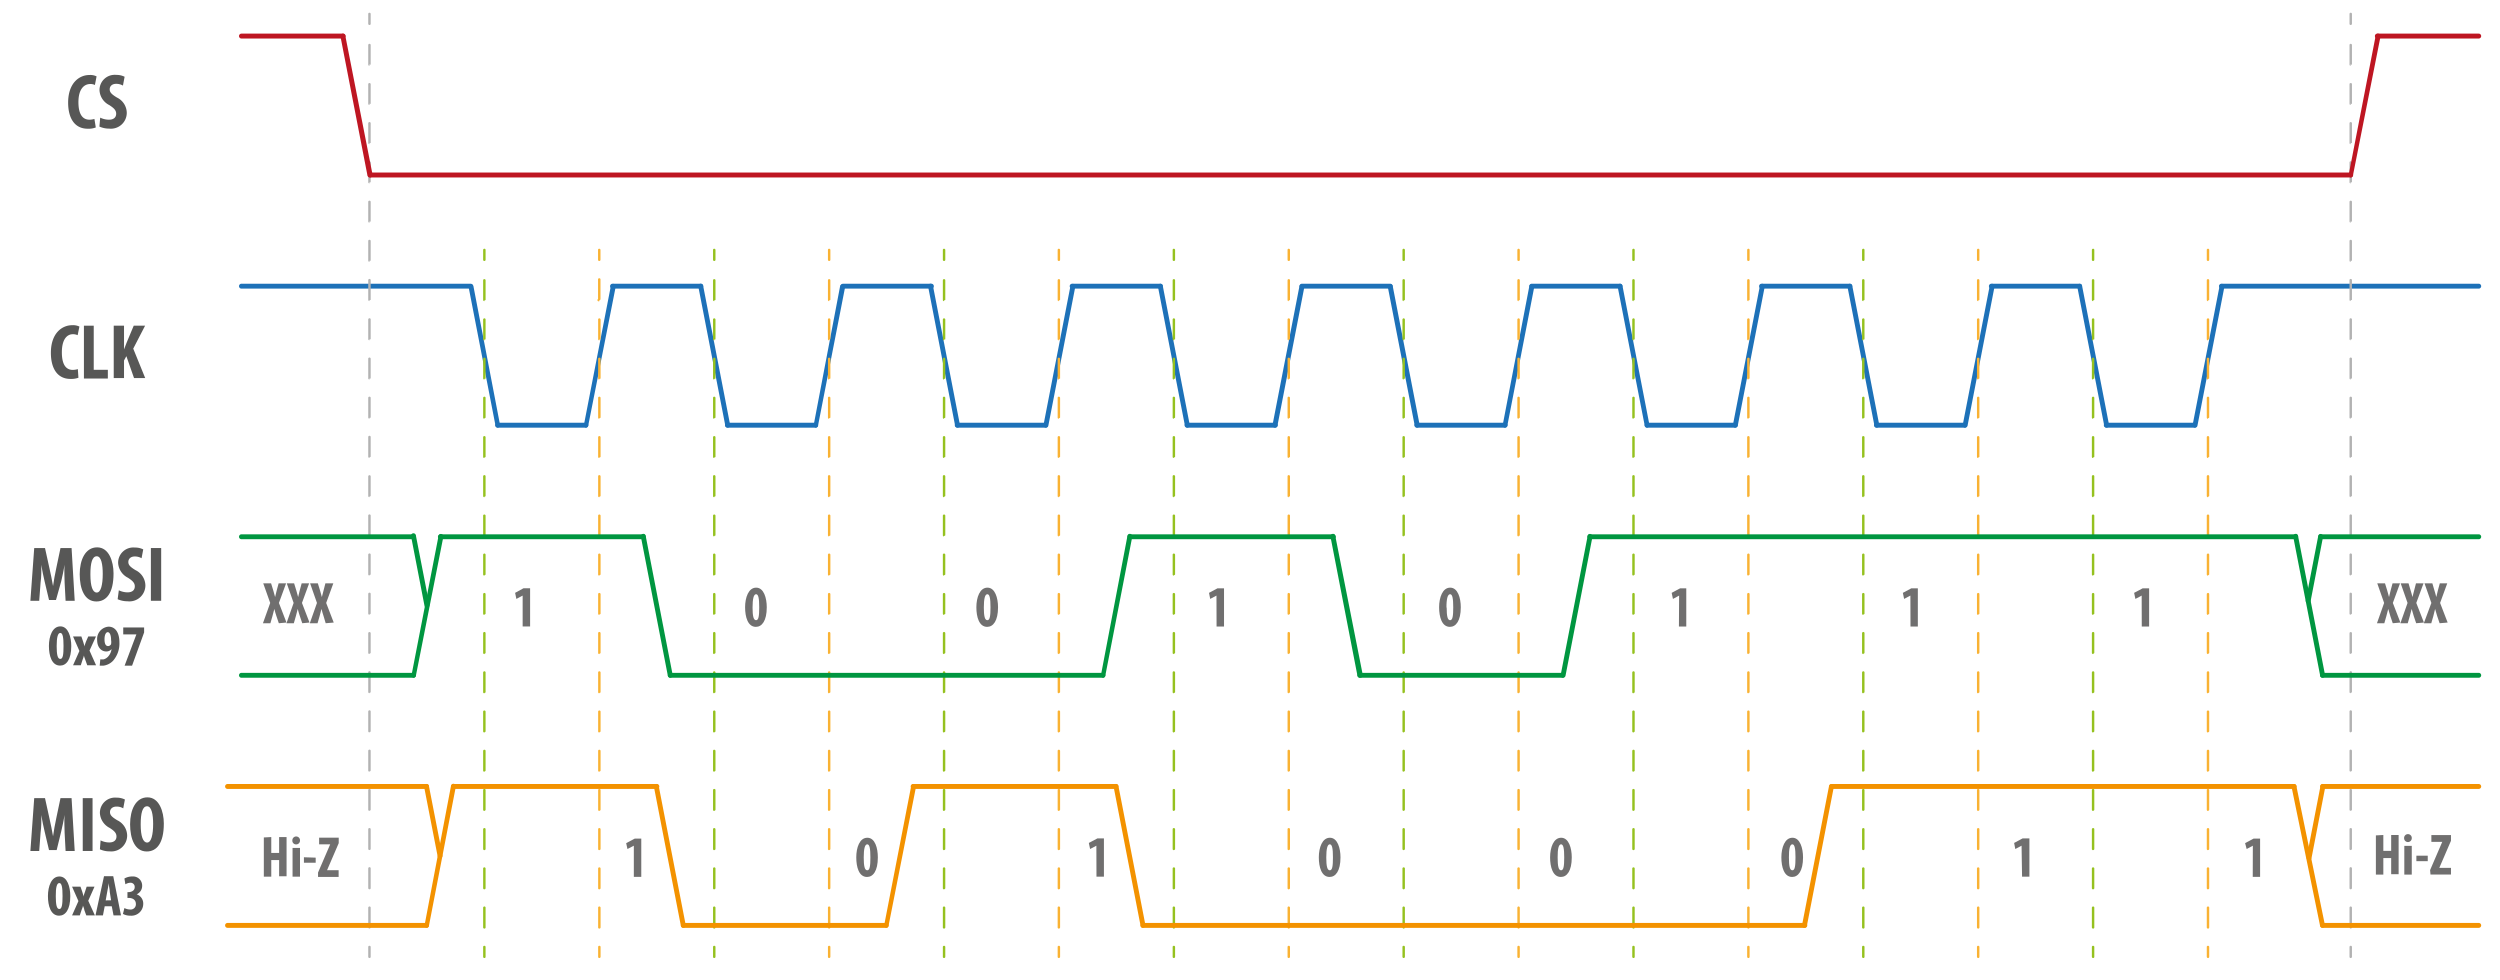 <svg id="Capa_1" data-name="Capa 1" xmlns="http://www.w3.org/2000/svg" viewBox="0 0 255 100"><defs><style>.cls-1{fill:#1d71b8;}.cls-2{fill:#575756;}.cls-3{fill:#b2b2b2;}.cls-4{fill:#95c11f;}.cls-5{fill:#f9b233;}.cls-6{fill:#706f6f;}.cls-7{fill:#be1622;}.cls-8{fill:#009640;}.cls-9{fill:#f39200;}</style></defs><title>15_SPIf</title><path class="cls-1" d="M48,29.44H24.63a.25.25,0,0,1,0-.5H48a.25.25,0,0,1,0,.5Z"/><path class="cls-1" d="M59.76,43.62h-9a.25.25,0,0,1-.25-.25.25.25,0,0,1,.25-.25h9a.25.25,0,0,1,.25.25A.26.26,0,0,1,59.76,43.62Z"/><path class="cls-1" d="M83.2,43.62h-9a.25.25,0,0,1-.25-.25.25.25,0,0,1,.25-.25h9a.25.25,0,0,1,.25.25A.25.25,0,0,1,83.2,43.62Z"/><path class="cls-1" d="M71.48,29.44h-9a.25.25,0,0,1,0-.5h9a.25.25,0,0,1,0,.5Z"/><path class="cls-1" d="M106.64,43.62h-9a.25.25,0,0,1-.25-.25.25.25,0,0,1,.25-.25h9a.25.25,0,0,1,.25.25A.25.25,0,0,1,106.64,43.62Z"/><path class="cls-1" d="M130.08,43.62h-9a.25.25,0,0,1-.25-.25.25.25,0,0,1,.25-.25h9a.25.25,0,0,1,.25.25A.25.25,0,0,1,130.08,43.62Z"/><path class="cls-1" d="M153.52,43.62h-9a.25.25,0,0,1-.25-.25.25.25,0,0,1,.25-.25h9a.25.25,0,0,1,.25.25A.25.25,0,0,1,153.52,43.62Z"/><path class="cls-1" d="M177,43.62h-9a.25.25,0,0,1-.25-.25.25.25,0,0,1,.25-.25h9a.25.25,0,0,1,.25.25A.25.25,0,0,1,177,43.62Z"/><path class="cls-1" d="M200.4,43.62h-9a.25.25,0,0,1-.25-.25.25.25,0,0,1,.25-.25h9a.25.25,0,0,1,.25.25A.25.25,0,0,1,200.4,43.62Z"/><path class="cls-1" d="M223.84,43.62h-9a.26.26,0,0,1-.25-.25.25.25,0,0,1,.25-.25h9a.25.25,0,0,1,.25.25A.25.25,0,0,1,223.84,43.62Z"/><path class="cls-1" d="M94.92,29.44H86a.25.25,0,0,1,0-.5h9a.25.25,0,0,1,0,.5Z"/><path class="cls-1" d="M118.36,29.44h-9a.25.25,0,0,1,0-.5h9a.25.25,0,1,1,0,.5Z"/><path class="cls-1" d="M141.8,29.44h-9a.25.25,0,0,1,0-.5h9a.25.25,0,0,1,0,.5Z"/><path class="cls-1" d="M165.24,29.44h-9a.25.25,0,0,1,0-.5h9a.25.25,0,0,1,0,.5Z"/><path class="cls-1" d="M188.68,29.44h-9a.25.25,0,0,1,0-.5h9a.25.25,0,0,1,0,.5Z"/><path class="cls-1" d="M212.12,29.44h-9a.25.25,0,0,1,0-.5h9a.25.25,0,0,1,0,.5Z"/><path class="cls-1" d="M50.78,43.62a.25.25,0,0,1-.24-.21L47.79,29.24A.24.24,0,0,1,48,29a.25.25,0,0,1,.29.19L51,43.32a.25.25,0,0,1-.2.29Z"/><path class="cls-1" d="M59.76,43.62h0a.25.25,0,0,1-.2-.29l2.75-14.18a.25.25,0,0,1,.29-.19.24.24,0,0,1,.2.29L60,43.41A.25.25,0,0,1,59.76,43.62Z"/><path class="cls-1" d="M74.23,43.62a.26.26,0,0,1-.25-.21L71.23,29.24a.25.25,0,0,1,.49-.1l2.75,14.18a.25.25,0,0,1-.2.29Z"/><path class="cls-1" d="M83.2,43.62h0a.25.25,0,0,1-.2-.29L85.7,29.14A.25.25,0,0,1,86,29a.24.24,0,0,1,.2.29L83.44,43.41A.25.25,0,0,1,83.2,43.62Z"/><path class="cls-1" d="M106.64,43.62h0a.26.26,0,0,1-.2-.29l2.75-14.18a.25.25,0,0,1,.3-.19.24.24,0,0,1,.19.29l-2.75,14.17A.25.25,0,0,1,106.64,43.62Z"/><path class="cls-1" d="M130.08,43.62H130a.26.26,0,0,1-.2-.29l2.75-14.18a.26.26,0,0,1,.5.1l-2.75,14.17A.27.27,0,0,1,130.08,43.62Z"/><path class="cls-1" d="M153.52,43.62h-.05a.25.25,0,0,1-.19-.29L156,29.14a.26.26,0,0,1,.5.1l-2.75,14.17A.27.27,0,0,1,153.52,43.62Z"/><path class="cls-1" d="M177,43.62h-.05a.25.25,0,0,1-.19-.29l2.75-14.18a.25.25,0,0,1,.49.1l-2.75,14.17A.27.27,0,0,1,177,43.62Z"/><path class="cls-1" d="M200.4,43.62h0a.25.25,0,0,1-.2-.29l2.75-14.18a.25.25,0,0,1,.49.1l-2.75,14.17A.26.26,0,0,1,200.4,43.62Z"/><path class="cls-1" d="M223.85,43.62h0a.25.25,0,0,1-.2-.29l2.75-14.18a.25.25,0,0,1,.29-.19.24.24,0,0,1,.2.29l-2.75,14.17A.25.25,0,0,1,223.85,43.62Z"/><path class="cls-1" d="M97.67,43.62a.27.27,0,0,1-.25-.21L94.67,29.24a.25.25,0,0,1,.49-.1l2.75,14.18a.25.25,0,0,1-.19.29Z"/><path class="cls-1" d="M121.11,43.62a.27.27,0,0,1-.25-.21l-2.75-14.17a.25.25,0,0,1,.2-.29.24.24,0,0,1,.29.19l2.75,14.18a.25.25,0,0,1-.19.29Z"/><path class="cls-1" d="M144.55,43.62a.27.27,0,0,1-.25-.21l-2.75-14.17a.26.26,0,0,1,.5-.1l2.75,14.18a.26.26,0,0,1-.2.29Z"/><path class="cls-1" d="M168,43.62a.25.25,0,0,1-.24-.21L165,29.24a.24.24,0,0,1,.19-.29.25.25,0,0,1,.3.19l2.75,14.18a.26.26,0,0,1-.2.29Z"/><path class="cls-1" d="M191.43,43.62a.25.25,0,0,1-.24-.21l-2.75-14.17a.24.24,0,0,1,.19-.29.25.25,0,0,1,.3.19l2.75,14.18a.25.25,0,0,1-.2.29Z"/><path class="cls-1" d="M214.87,43.62a.25.25,0,0,1-.24-.21l-2.75-14.17a.24.24,0,0,1,.2-.29.25.25,0,0,1,.29.19l2.75,14.18a.25.25,0,0,1-.2.29Z"/><path class="cls-1" d="M252.83,29.44H226.59a.25.25,0,0,1,0-.5h26.24a.25.25,0,1,1,0,.5Z"/><path class="cls-2" d="M9.77,13a2,2,0,0,1-.82.13c-1.38,0-2-1.13-2-2.66,0-2,1.13-2.82,2.17-2.82a1.47,1.47,0,0,1,.73.14l-.17.88a1,1,0,0,0-.49-.1C8.57,8.58,8,9.09,8,10.42s.49,1.79,1.13,1.79a1.87,1.87,0,0,0,.5-.08Z"/><path class="cls-2" d="M10.22,12a2.08,2.08,0,0,0,.89.21c.5,0,.74-.25.74-.61s-.24-.58-.7-.88a1.8,1.8,0,0,1-1-1.5,1.55,1.55,0,0,1,1.71-1.58,1.81,1.81,0,0,1,.85.19l-.17.9a1.36,1.36,0,0,0-.69-.18c-.45,0-.66.27-.66.56s.16.49.74.84a1.76,1.76,0,0,1,1,1.54,1.62,1.62,0,0,1-1.79,1.63,2.45,2.45,0,0,1-1-.21Z"/><path class="cls-2" d="M8,38.53a2.18,2.18,0,0,1-.81.12c-1.38,0-2-1.13-2-2.66,0-2,1.13-2.82,2.18-2.82a1.5,1.5,0,0,1,.73.14l-.18.88a1.13,1.13,0,0,0-.49-.1c-.59,0-1.12.51-1.12,1.85s.48,1.79,1.12,1.79a1.88,1.88,0,0,0,.51-.08Z"/><path class="cls-2" d="M8.56,33.22h1v4.5H11v.89H8.56Z"/><path class="cls-2" d="M11.6,33.22h1.05v2.42h0c.09-.22.18-.46.27-.7l.72-1.72H14.8l-1.21,2.34,1.22,3H13.67l-.78-2.23-.24.44v1.79H11.6Z"/><path class="cls-3" d="M37.69,2.55a.13.13,0,0,1-.13-.13v-1a.12.12,0,0,1,.13-.12.12.12,0,0,1,.12.12v1A.12.12,0,0,1,37.69,2.55Z"/><path class="cls-3" d="M37.69,94.71a.12.12,0,0,1-.13-.12v-2a.13.13,0,0,1,.13-.13.12.12,0,0,1,.12.13v2A.12.12,0,0,1,37.69,94.71Zm0-4a.13.13,0,0,1-.13-.13v-2a.13.13,0,0,1,.13-.13.12.12,0,0,1,.12.13v2A.12.12,0,0,1,37.69,90.71Zm0-4a.13.13,0,0,1-.13-.13v-2a.12.12,0,0,1,.13-.12.12.12,0,0,1,.12.12v2A.12.12,0,0,1,37.69,86.7Zm0-4a.12.12,0,0,1-.13-.12v-2a.12.12,0,0,1,.13-.12.12.12,0,0,1,.12.12v2A.12.12,0,0,1,37.69,82.69Zm0-4a.12.12,0,0,1-.13-.12v-2a.13.13,0,0,1,.13-.13.12.12,0,0,1,.12.13v2A.12.12,0,0,1,37.69,78.68Zm0-4a.13.13,0,0,1-.13-.13v-2a.13.13,0,0,1,.13-.13.12.12,0,0,1,.12.13v2A.12.12,0,0,1,37.69,74.68Zm0-4a.13.13,0,0,1-.13-.13v-2a.12.12,0,0,1,.13-.12.12.12,0,0,1,.12.12v2A.12.12,0,0,1,37.69,70.67Zm0-4a.12.12,0,0,1-.13-.12v-2a.12.12,0,0,1,.13-.12.12.12,0,0,1,.12.12v2A.12.12,0,0,1,37.69,66.66Zm0-4a.13.13,0,0,1-.13-.13v-2a.13.13,0,0,1,.13-.13.12.12,0,0,1,.12.13v2A.12.12,0,0,1,37.69,62.66Zm0-4a.13.13,0,0,1-.13-.13v-2a.13.13,0,0,1,.13-.13.12.12,0,0,1,.12.13v2A.12.12,0,0,1,37.69,58.65Zm0-4a.12.12,0,0,1-.13-.12v-2a.12.12,0,0,1,.13-.12.12.12,0,0,1,.12.12v2A.12.12,0,0,1,37.69,54.64Zm0-4a.12.12,0,0,1-.13-.12v-2a.13.13,0,0,1,.13-.12.12.12,0,0,1,.12.12v2A.12.12,0,0,1,37.69,50.63Zm0-4a.13.13,0,0,1-.13-.13v-2a.13.13,0,0,1,.13-.13.12.12,0,0,1,.12.13v2A.12.12,0,0,1,37.69,46.63Zm0-4a.13.13,0,0,1-.13-.13v-2a.12.12,0,0,1,.13-.12.12.12,0,0,1,.12.12v2A.12.12,0,0,1,37.69,42.62Zm0-4a.12.12,0,0,1-.13-.12v-2a.12.12,0,0,1,.13-.12.12.12,0,0,1,.12.12v2A.12.12,0,0,1,37.69,38.61Zm0-4a.12.12,0,0,1-.13-.12v-2a.13.13,0,0,1,.13-.13.12.12,0,0,1,.12.13v2A.12.12,0,0,1,37.69,34.6Zm0-4a.13.13,0,0,1-.13-.13v-2a.13.13,0,0,1,.13-.13.12.12,0,0,1,.12.13v2A.12.12,0,0,1,37.69,30.6Zm0-4a.13.13,0,0,1-.13-.13v-2a.12.12,0,0,1,.13-.12.12.12,0,0,1,.12.12v2A.12.12,0,0,1,37.69,26.59Zm0-4a.12.12,0,0,1-.13-.12v-2a.12.12,0,0,1,.13-.12.12.12,0,0,1,.12.12v2A.12.12,0,0,1,37.69,22.58Zm0-4a.13.13,0,0,1-.13-.13v-2a.13.13,0,0,1,.13-.13.12.12,0,0,1,.12.13v2A.12.12,0,0,1,37.69,18.58Zm0-4a.13.13,0,0,1-.13-.13v-2a.13.13,0,0,1,.13-.13.12.12,0,0,1,.12.13v2A.12.12,0,0,1,37.69,14.57Zm0-4a.13.13,0,0,1-.13-.12v-2a.12.12,0,0,1,.13-.12.12.12,0,0,1,.12.12v2A.12.12,0,0,1,37.69,10.56Zm0-4a.12.12,0,0,1-.13-.12v-2a.13.13,0,0,1,.13-.12.12.12,0,0,1,.12.12v2A.12.12,0,0,1,37.69,6.55Z"/><path class="cls-3" d="M37.69,97.72a.13.13,0,0,1-.13-.13v-1a.12.12,0,0,1,.13-.12.12.12,0,0,1,.12.12v1A.12.12,0,0,1,37.69,97.72Z"/><path class="cls-4" d="M49.41,26.62a.12.12,0,0,1-.13-.12v-1a.13.13,0,0,1,.13-.13.12.12,0,0,1,.12.13v1A.12.12,0,0,1,49.41,26.62Z"/><path class="cls-4" d="M49.41,94.72a.13.13,0,0,1-.13-.13v-2a.13.13,0,0,1,.13-.13.12.12,0,0,1,.12.13v2A.12.12,0,0,1,49.41,94.72Zm0-4a.13.13,0,0,1-.13-.13v-2a.12.12,0,0,1,.13-.12.12.12,0,0,1,.12.12v2A.12.12,0,0,1,49.41,90.71Zm0-4a.13.13,0,0,1-.13-.13v-2a.13.13,0,0,1,.13-.13.12.12,0,0,1,.12.13v2A.12.12,0,0,1,49.41,86.71Zm0-4a.13.13,0,0,1-.13-.13v-2a.12.12,0,0,1,.13-.12.12.12,0,0,1,.12.12v2A.12.12,0,0,1,49.41,82.7Zm0-4a.12.12,0,0,1-.13-.12v-2a.13.13,0,0,1,.13-.13.12.12,0,0,1,.12.13v2A.12.12,0,0,1,49.41,78.69Zm0-4a.13.13,0,0,1-.13-.13v-2a.12.12,0,0,1,.13-.12.12.12,0,0,1,.12.12v2A.12.12,0,0,1,49.41,74.69Zm0-4a.12.12,0,0,1-.13-.12v-2a.13.13,0,0,1,.13-.13.12.12,0,0,1,.12.13v2A.12.12,0,0,1,49.41,70.68Zm0-4a.13.13,0,0,1-.13-.13v-2a.13.13,0,0,1,.13-.13.12.12,0,0,1,.12.13v2A.12.12,0,0,1,49.41,66.68Zm0-4a.12.12,0,0,1-.13-.12v-2a.13.13,0,0,1,.13-.12.12.12,0,0,1,.12.12v2A.12.12,0,0,1,49.41,62.67Zm0-4a.13.13,0,0,1-.13-.13v-2a.13.13,0,0,1,.13-.13.12.12,0,0,1,.12.13v2A.12.12,0,0,1,49.41,58.67Zm0-4a.12.12,0,0,1-.13-.12v-2a.12.12,0,0,1,.13-.12.12.12,0,0,1,.12.12v2A.12.12,0,0,1,49.41,54.66Zm0-4a.13.13,0,0,1-.13-.13v-2a.13.13,0,0,1,.13-.13.12.12,0,0,1,.12.13v2A.12.12,0,0,1,49.41,50.66Zm0-4a.12.12,0,0,1-.13-.12v-2a.12.12,0,0,1,.13-.12.12.12,0,0,1,.12.12v2A.12.12,0,0,1,49.41,46.65Zm0-4a.13.13,0,0,1-.13-.13v-2a.13.13,0,0,1,.13-.13.12.12,0,0,1,.12.13v2A.12.12,0,0,1,49.41,42.65Zm0-4a.13.13,0,0,1-.13-.12v-2a.12.12,0,0,1,.13-.12.12.12,0,0,1,.12.12v2A.12.12,0,0,1,49.41,38.64Zm0-4a.12.12,0,0,1-.13-.12v-2a.13.13,0,0,1,.13-.13.12.12,0,0,1,.12.13v2A.12.12,0,0,1,49.41,34.63Zm0-4a.13.13,0,0,1-.13-.13v-2a.12.12,0,0,1,.13-.12.12.12,0,0,1,.12.12v2A.12.12,0,0,1,49.41,30.63Z"/><path class="cls-4" d="M49.41,97.72a.13.13,0,0,1-.13-.13v-1a.12.12,0,0,1,.13-.12.12.12,0,0,1,.12.12v1A.12.12,0,0,1,49.41,97.72Z"/><path class="cls-5" d="M61.13,26.62A.12.12,0,0,1,61,26.5v-1a.12.12,0,0,1,.12-.13.13.13,0,0,1,.13.13v1A.12.12,0,0,1,61.13,26.62Z"/><path class="cls-5" d="M61.13,94.72a.12.12,0,0,1-.12-.13v-2a.12.12,0,0,1,.12-.13.13.13,0,0,1,.13.13v2A.13.13,0,0,1,61.13,94.72Zm0-4a.12.12,0,0,1-.12-.13v-2a.12.12,0,0,1,.12-.12.12.12,0,0,1,.13.12v2A.13.13,0,0,1,61.13,90.71Zm0-4a.12.12,0,0,1-.12-.13v-2a.12.12,0,0,1,.12-.13.13.13,0,0,1,.13.13v2A.13.13,0,0,1,61.13,86.71Zm0-4a.12.12,0,0,1-.12-.13v-2a.12.12,0,0,1,.12-.12.12.12,0,0,1,.13.12v2A.13.13,0,0,1,61.13,82.7Zm0-4a.12.12,0,0,1-.12-.12v-2a.12.12,0,0,1,.12-.13.13.13,0,0,1,.13.13v2A.12.12,0,0,1,61.13,78.69Zm0-4a.12.12,0,0,1-.12-.13v-2a.12.12,0,0,1,.12-.12.12.12,0,0,1,.13.12v2A.13.13,0,0,1,61.13,74.69Zm0-4a.12.12,0,0,1-.12-.12v-2a.12.12,0,0,1,.12-.13.13.13,0,0,1,.13.13v2A.12.12,0,0,1,61.13,70.68Zm0-4a.12.12,0,0,1-.12-.13v-2a.12.12,0,0,1,.12-.13.13.13,0,0,1,.13.13v2A.13.13,0,0,1,61.13,66.68Zm0-4a.12.12,0,0,1-.12-.12v-2a.12.12,0,0,1,.12-.12.13.13,0,0,1,.13.12v2A.12.12,0,0,1,61.13,62.67Zm0-4a.12.12,0,0,1-.12-.13v-2a.12.12,0,0,1,.12-.13.13.13,0,0,1,.13.13v2A.13.13,0,0,1,61.13,58.67Zm0-4a.12.12,0,0,1-.12-.12v-2a.12.12,0,0,1,.12-.12.12.12,0,0,1,.13.12v2A.12.12,0,0,1,61.13,54.66Zm0-4a.12.12,0,0,1-.12-.13v-2a.12.12,0,0,1,.12-.13.13.13,0,0,1,.13.13v2A.13.13,0,0,1,61.13,50.66Zm0-4a.12.12,0,0,1-.12-.12v-2a.12.12,0,0,1,.12-.12.12.12,0,0,1,.13.12v2A.12.12,0,0,1,61.13,46.65Zm0-4a.12.12,0,0,1-.12-.13v-2a.12.12,0,0,1,.12-.13.13.13,0,0,1,.13.13v2A.13.13,0,0,1,61.13,42.65Zm0-4a.12.12,0,0,1-.12-.12v-2a.12.12,0,0,1,.12-.12.12.12,0,0,1,.13.12v2A.13.13,0,0,1,61.13,38.64Zm0-4a.12.12,0,0,1-.12-.12v-2a.12.12,0,0,1,.12-.13.13.13,0,0,1,.13.13v2A.12.12,0,0,1,61.13,34.63Zm0-4A.12.12,0,0,1,61,30.5v-2a.12.12,0,0,1,.12-.12.12.12,0,0,1,.13.12v2A.13.13,0,0,1,61.13,30.63Z"/><path class="cls-5" d="M61.13,97.72a.12.12,0,0,1-.12-.13v-1a.12.12,0,0,1,.12-.12.12.12,0,0,1,.13.12v1A.13.13,0,0,1,61.13,97.72Z"/><path class="cls-4" d="M72.85,26.62a.12.12,0,0,1-.12-.12v-1a.12.12,0,0,1,.12-.13.13.13,0,0,1,.13.13v1A.12.12,0,0,1,72.85,26.62Z"/><path class="cls-4" d="M72.85,94.72a.12.12,0,0,1-.12-.13v-2a.12.12,0,0,1,.12-.13.13.13,0,0,1,.13.13v2A.13.13,0,0,1,72.85,94.72Zm0-4a.12.12,0,0,1-.12-.13v-2a.12.12,0,0,1,.12-.12.12.12,0,0,1,.13.12v2A.13.13,0,0,1,72.85,90.71Zm0-4a.12.12,0,0,1-.12-.13v-2a.12.12,0,0,1,.12-.13.13.13,0,0,1,.13.13v2A.13.13,0,0,1,72.85,86.71Zm0-4a.12.12,0,0,1-.12-.13v-2a.12.12,0,0,1,.12-.12.12.12,0,0,1,.13.12v2A.13.13,0,0,1,72.85,82.7Zm0-4a.12.12,0,0,1-.12-.12v-2a.12.12,0,0,1,.12-.13.13.13,0,0,1,.13.13v2A.12.12,0,0,1,72.85,78.69Zm0-4a.12.12,0,0,1-.12-.13v-2a.12.12,0,0,1,.12-.12.12.12,0,0,1,.13.12v2A.13.13,0,0,1,72.85,74.69Zm0-4a.12.12,0,0,1-.12-.12v-2a.12.12,0,0,1,.12-.13.13.13,0,0,1,.13.13v2A.12.12,0,0,1,72.85,70.68Zm0-4a.12.12,0,0,1-.12-.13v-2a.12.12,0,0,1,.12-.13.13.13,0,0,1,.13.13v2A.13.13,0,0,1,72.85,66.68Zm0-4a.12.12,0,0,1-.12-.12v-2a.12.12,0,0,1,.12-.12.13.13,0,0,1,.13.12v2A.12.12,0,0,1,72.85,62.67Zm0-4a.12.12,0,0,1-.12-.13v-2a.12.12,0,0,1,.12-.13.13.13,0,0,1,.13.13v2A.13.13,0,0,1,72.85,58.67Zm0-4a.12.12,0,0,1-.12-.12v-2a.12.12,0,0,1,.12-.12.12.12,0,0,1,.13.12v2A.12.12,0,0,1,72.85,54.66Zm0-4a.12.12,0,0,1-.12-.13v-2a.12.12,0,0,1,.12-.13.13.13,0,0,1,.13.13v2A.13.13,0,0,1,72.85,50.66Zm0-4a.12.12,0,0,1-.12-.12v-2a.12.12,0,0,1,.12-.12.12.12,0,0,1,.13.12v2A.12.12,0,0,1,72.85,46.65Zm0-4a.12.12,0,0,1-.12-.13v-2a.12.12,0,0,1,.12-.13.13.13,0,0,1,.13.13v2A.13.13,0,0,1,72.85,42.65Zm0-4a.12.12,0,0,1-.12-.12v-2a.12.12,0,0,1,.12-.12.12.12,0,0,1,.13.12v2A.13.13,0,0,1,72.85,38.64Zm0-4a.12.12,0,0,1-.12-.12v-2a.12.12,0,0,1,.12-.13.13.13,0,0,1,.13.13v2A.12.12,0,0,1,72.85,34.63Zm0-4a.12.12,0,0,1-.12-.13v-2a.12.12,0,0,1,.12-.12.12.12,0,0,1,.13.12v2A.13.13,0,0,1,72.85,30.63Z"/><path class="cls-4" d="M72.85,97.72a.12.12,0,0,1-.12-.13v-1a.12.12,0,0,1,.12-.12.12.12,0,0,1,.13.12v1A.13.13,0,0,1,72.85,97.72Z"/><path class="cls-5" d="M84.57,26.62a.12.12,0,0,1-.12-.12v-1a.12.12,0,0,1,.12-.13.13.13,0,0,1,.13.13v1A.12.12,0,0,1,84.57,26.62Z"/><path class="cls-5" d="M84.57,94.72a.12.12,0,0,1-.12-.13v-2a.12.12,0,0,1,.12-.13.13.13,0,0,1,.13.13v2A.13.13,0,0,1,84.57,94.72Zm0-4a.12.12,0,0,1-.12-.13v-2a.12.12,0,0,1,.12-.12.12.12,0,0,1,.13.12v2A.13.13,0,0,1,84.57,90.71Zm0-4a.12.12,0,0,1-.12-.13v-2a.12.12,0,0,1,.12-.13.13.13,0,0,1,.13.13v2A.13.13,0,0,1,84.57,86.71Zm0-4a.12.12,0,0,1-.12-.13v-2a.12.12,0,0,1,.12-.12.12.12,0,0,1,.13.12v2A.13.13,0,0,1,84.57,82.7Zm0-4a.12.12,0,0,1-.12-.12v-2a.12.12,0,0,1,.12-.13.13.13,0,0,1,.13.13v2A.12.12,0,0,1,84.57,78.69Zm0-4a.12.12,0,0,1-.12-.13v-2a.12.12,0,0,1,.12-.12.12.12,0,0,1,.13.12v2A.13.13,0,0,1,84.57,74.69Zm0-4a.12.12,0,0,1-.12-.12v-2a.12.12,0,0,1,.12-.13.13.13,0,0,1,.13.13v2A.12.12,0,0,1,84.57,70.68Zm0-4a.12.12,0,0,1-.12-.13v-2a.12.12,0,0,1,.12-.13.13.13,0,0,1,.13.13v2A.13.13,0,0,1,84.57,66.68Zm0-4a.12.12,0,0,1-.12-.12v-2a.12.12,0,0,1,.12-.12.13.13,0,0,1,.13.12v2A.12.12,0,0,1,84.57,62.67Zm0-4a.12.12,0,0,1-.12-.13v-2a.12.12,0,0,1,.12-.13.13.13,0,0,1,.13.13v2A.13.13,0,0,1,84.57,58.67Zm0-4a.12.12,0,0,1-.12-.12v-2a.12.12,0,0,1,.12-.12.12.12,0,0,1,.13.12v2A.12.12,0,0,1,84.57,54.66Zm0-4a.12.12,0,0,1-.12-.13v-2a.12.12,0,0,1,.12-.13.13.13,0,0,1,.13.13v2A.13.13,0,0,1,84.57,50.66Zm0-4a.12.12,0,0,1-.12-.12v-2a.12.12,0,0,1,.12-.12.12.12,0,0,1,.13.12v2A.12.12,0,0,1,84.57,46.65Zm0-4a.12.12,0,0,1-.12-.13v-2a.12.12,0,0,1,.12-.13.13.13,0,0,1,.13.13v2A.13.13,0,0,1,84.57,42.65Zm0-4a.12.12,0,0,1-.12-.12v-2a.12.12,0,0,1,.12-.12.12.12,0,0,1,.13.12v2A.13.13,0,0,1,84.57,38.64Zm0-4a.12.12,0,0,1-.12-.12v-2a.12.12,0,0,1,.12-.13.13.13,0,0,1,.13.13v2A.12.12,0,0,1,84.57,34.63Zm0-4a.12.12,0,0,1-.12-.13v-2a.12.12,0,0,1,.12-.12.12.12,0,0,1,.13.12v2A.13.13,0,0,1,84.57,30.63Z"/><path class="cls-5" d="M84.57,97.72a.12.12,0,0,1-.12-.13v-1a.12.12,0,0,1,.12-.12.12.12,0,0,1,.13.12v1A.13.13,0,0,1,84.57,97.72Z"/><path class="cls-4" d="M96.29,26.62a.12.12,0,0,1-.12-.12v-1a.12.12,0,0,1,.12-.13.13.13,0,0,1,.13.13v1A.12.12,0,0,1,96.29,26.62Z"/><path class="cls-4" d="M96.29,94.72a.12.12,0,0,1-.12-.13v-2a.12.12,0,0,1,.12-.13.13.13,0,0,1,.13.13v2A.13.13,0,0,1,96.29,94.72Zm0-4a.12.12,0,0,1-.12-.13v-2a.12.12,0,0,1,.12-.12.12.12,0,0,1,.13.12v2A.13.13,0,0,1,96.29,90.71Zm0-4a.12.12,0,0,1-.12-.13v-2a.12.12,0,0,1,.12-.13.13.13,0,0,1,.13.13v2A.13.13,0,0,1,96.29,86.71Zm0-4a.12.12,0,0,1-.12-.13v-2a.12.12,0,0,1,.12-.12.12.12,0,0,1,.13.12v2A.13.13,0,0,1,96.29,82.7Zm0-4a.12.12,0,0,1-.12-.12v-2a.12.12,0,0,1,.12-.13.13.13,0,0,1,.13.13v2A.12.12,0,0,1,96.29,78.69Zm0-4a.12.12,0,0,1-.12-.13v-2a.12.12,0,0,1,.12-.12.12.12,0,0,1,.13.12v2A.13.13,0,0,1,96.29,74.69Zm0-4a.12.12,0,0,1-.12-.12v-2a.12.12,0,0,1,.12-.13.13.13,0,0,1,.13.13v2A.12.12,0,0,1,96.29,70.68Zm0-4a.12.12,0,0,1-.12-.13v-2a.12.12,0,0,1,.12-.13.13.13,0,0,1,.13.13v2A.13.13,0,0,1,96.29,66.68Zm0-4a.12.12,0,0,1-.12-.12v-2a.12.12,0,0,1,.12-.12.13.13,0,0,1,.13.12v2A.12.12,0,0,1,96.29,62.67Zm0-4a.12.12,0,0,1-.12-.13v-2a.12.12,0,0,1,.12-.13.13.13,0,0,1,.13.13v2A.13.13,0,0,1,96.29,58.67Zm0-4a.12.12,0,0,1-.12-.12v-2a.12.12,0,0,1,.12-.12.12.12,0,0,1,.13.12v2A.12.12,0,0,1,96.29,54.66Zm0-4a.12.12,0,0,1-.12-.13v-2a.12.12,0,0,1,.12-.13.13.13,0,0,1,.13.13v2A.13.13,0,0,1,96.29,50.66Zm0-4a.12.12,0,0,1-.12-.12v-2a.12.12,0,0,1,.12-.12.12.12,0,0,1,.13.12v2A.12.12,0,0,1,96.29,46.65Zm0-4a.12.12,0,0,1-.12-.13v-2a.12.12,0,0,1,.12-.13.13.13,0,0,1,.13.13v2A.13.13,0,0,1,96.29,42.65Zm0-4a.12.12,0,0,1-.12-.12v-2a.12.12,0,0,1,.12-.12.12.12,0,0,1,.13.12v2A.13.13,0,0,1,96.29,38.64Zm0-4a.12.12,0,0,1-.12-.12v-2a.12.12,0,0,1,.12-.13.13.13,0,0,1,.13.13v2A.12.12,0,0,1,96.29,34.63Zm0-4a.12.12,0,0,1-.12-.13v-2a.12.12,0,0,1,.12-.12.12.12,0,0,1,.13.12v2A.13.13,0,0,1,96.29,30.63Z"/><path class="cls-4" d="M96.29,97.72a.12.12,0,0,1-.12-.13v-1a.12.12,0,0,1,.12-.12.12.12,0,0,1,.13.12v1A.13.13,0,0,1,96.29,97.72Z"/><path class="cls-5" d="M108,26.62a.12.12,0,0,1-.12-.12v-1a.12.12,0,0,1,.12-.13.13.13,0,0,1,.13.13v1A.12.12,0,0,1,108,26.62Z"/><path class="cls-5" d="M108,94.72a.12.12,0,0,1-.12-.13v-2a.12.12,0,0,1,.12-.13.13.13,0,0,1,.13.13v2A.13.13,0,0,1,108,94.72Zm0-4a.12.12,0,0,1-.12-.13v-2a.12.12,0,0,1,.12-.12.12.12,0,0,1,.13.12v2A.13.13,0,0,1,108,90.71Zm0-4a.12.12,0,0,1-.12-.13v-2a.12.12,0,0,1,.12-.13.13.13,0,0,1,.13.13v2A.13.13,0,0,1,108,86.71Zm0-4a.12.12,0,0,1-.12-.13v-2a.12.12,0,0,1,.12-.12.12.12,0,0,1,.13.12v2A.13.13,0,0,1,108,82.7Zm0-4a.12.12,0,0,1-.12-.12v-2a.12.12,0,0,1,.12-.13.13.13,0,0,1,.13.13v2A.12.12,0,0,1,108,78.69Zm0-4a.12.12,0,0,1-.12-.13v-2a.12.12,0,0,1,.12-.12.12.12,0,0,1,.13.12v2A.13.13,0,0,1,108,74.69Zm0-4a.12.12,0,0,1-.12-.12v-2a.12.12,0,0,1,.12-.13.13.13,0,0,1,.13.13v2A.12.12,0,0,1,108,70.68Zm0-4a.12.12,0,0,1-.12-.13v-2a.12.12,0,0,1,.12-.13.13.13,0,0,1,.13.13v2A.13.13,0,0,1,108,66.68Zm0-4a.12.12,0,0,1-.12-.12v-2a.12.12,0,0,1,.12-.12.13.13,0,0,1,.13.12v2A.12.12,0,0,1,108,62.67Zm0-4a.12.12,0,0,1-.12-.13v-2a.12.12,0,0,1,.12-.13.13.13,0,0,1,.13.13v2A.13.13,0,0,1,108,58.67Zm0-4a.12.12,0,0,1-.12-.12v-2a.12.12,0,0,1,.12-.12.12.12,0,0,1,.13.12v2A.12.12,0,0,1,108,54.66Zm0-4a.12.12,0,0,1-.12-.13v-2a.12.12,0,0,1,.12-.13.13.13,0,0,1,.13.13v2A.13.13,0,0,1,108,50.66Zm0-4a.12.12,0,0,1-.12-.12v-2a.12.12,0,0,1,.12-.12.12.12,0,0,1,.13.12v2A.12.12,0,0,1,108,46.65Zm0-4a.12.12,0,0,1-.12-.13v-2a.12.12,0,0,1,.12-.13.13.13,0,0,1,.13.13v2A.13.13,0,0,1,108,42.65Zm0-4a.12.12,0,0,1-.12-.12v-2a.12.12,0,0,1,.12-.12.12.12,0,0,1,.13.12v2A.13.13,0,0,1,108,38.64Zm0-4a.12.12,0,0,1-.12-.12v-2a.12.12,0,0,1,.12-.13.13.13,0,0,1,.13.13v2A.12.12,0,0,1,108,34.63Zm0-4a.12.12,0,0,1-.12-.13v-2a.12.12,0,0,1,.12-.12.12.12,0,0,1,.13.12v2A.13.13,0,0,1,108,30.63Z"/><path class="cls-5" d="M108,97.72a.12.12,0,0,1-.12-.13v-1a.12.12,0,0,1,.12-.12.12.12,0,0,1,.13.12v1A.13.13,0,0,1,108,97.72Z"/><path class="cls-5" d="M131.45,26.62a.12.12,0,0,1-.12-.12v-1a.12.12,0,0,1,.12-.13.13.13,0,0,1,.13.13v1A.12.12,0,0,1,131.45,26.62Z"/><path class="cls-5" d="M131.45,94.72a.12.12,0,0,1-.12-.13v-2a.12.12,0,0,1,.12-.13.13.13,0,0,1,.13.13v2A.13.13,0,0,1,131.45,94.72Zm0-4a.12.12,0,0,1-.12-.13v-2a.12.12,0,0,1,.12-.12.12.12,0,0,1,.13.12v2A.13.13,0,0,1,131.45,90.71Zm0-4a.12.12,0,0,1-.12-.13v-2a.12.12,0,0,1,.12-.13.13.13,0,0,1,.13.13v2A.13.13,0,0,1,131.45,86.71Zm0-4a.12.12,0,0,1-.12-.13v-2a.12.12,0,0,1,.12-.12.12.12,0,0,1,.13.12v2A.13.13,0,0,1,131.45,82.7Zm0-4a.12.12,0,0,1-.12-.12v-2a.12.12,0,0,1,.12-.13.13.13,0,0,1,.13.13v2A.12.12,0,0,1,131.45,78.69Zm0-4a.12.12,0,0,1-.12-.13v-2a.12.12,0,0,1,.12-.12.12.12,0,0,1,.13.12v2A.13.13,0,0,1,131.45,74.69Zm0-4a.12.12,0,0,1-.12-.12v-2a.12.12,0,0,1,.12-.13.13.13,0,0,1,.13.13v2A.12.12,0,0,1,131.45,70.68Zm0-4a.12.12,0,0,1-.12-.13v-2a.12.12,0,0,1,.12-.13.13.13,0,0,1,.13.13v2A.13.13,0,0,1,131.45,66.68Zm0-4a.12.12,0,0,1-.12-.12v-2a.12.12,0,0,1,.12-.12.13.13,0,0,1,.13.12v2A.12.12,0,0,1,131.45,62.67Zm0-4a.12.12,0,0,1-.12-.13v-2a.12.12,0,0,1,.12-.13.13.13,0,0,1,.13.13v2A.13.13,0,0,1,131.45,58.67Zm0-4a.12.12,0,0,1-.12-.12v-2a.12.12,0,0,1,.12-.12.12.12,0,0,1,.13.12v2A.12.12,0,0,1,131.45,54.66Zm0-4a.12.12,0,0,1-.12-.13v-2a.12.12,0,0,1,.12-.13.13.13,0,0,1,.13.13v2A.13.13,0,0,1,131.45,50.66Zm0-4a.12.12,0,0,1-.12-.12v-2a.12.12,0,0,1,.12-.12.12.12,0,0,1,.13.12v2A.12.12,0,0,1,131.45,46.65Zm0-4a.12.12,0,0,1-.12-.13v-2a.12.12,0,0,1,.12-.13.13.13,0,0,1,.13.13v2A.13.13,0,0,1,131.45,42.65Zm0-4a.12.12,0,0,1-.12-.12v-2a.12.12,0,0,1,.12-.12.12.12,0,0,1,.13.12v2A.13.13,0,0,1,131.45,38.64Zm0-4a.12.12,0,0,1-.12-.12v-2a.12.12,0,0,1,.12-.13.13.13,0,0,1,.13.13v2A.12.12,0,0,1,131.45,34.63Zm0-4a.12.12,0,0,1-.12-.13v-2a.12.12,0,0,1,.12-.12.12.12,0,0,1,.13.12v2A.13.13,0,0,1,131.45,30.63Z"/><path class="cls-5" d="M131.45,97.72a.12.12,0,0,1-.12-.13v-1a.12.12,0,0,1,.12-.12.12.12,0,0,1,.13.12v1A.13.13,0,0,1,131.45,97.72Z"/><path class="cls-4" d="M143.17,26.62a.12.12,0,0,1-.12-.12v-1a.13.13,0,0,1,.12-.13.13.13,0,0,1,.13.13v1A.12.12,0,0,1,143.17,26.62Z"/><path class="cls-4" d="M143.17,94.72a.13.13,0,0,1-.12-.13v-2a.13.13,0,0,1,.12-.13.13.13,0,0,1,.13.13v2A.13.13,0,0,1,143.17,94.72Zm0-4a.13.13,0,0,1-.12-.13v-2a.12.12,0,0,1,.12-.12.12.12,0,0,1,.13.12v2A.13.13,0,0,1,143.17,90.71Zm0-4a.13.13,0,0,1-.12-.13v-2a.13.13,0,0,1,.12-.13.13.13,0,0,1,.13.13v2A.13.13,0,0,1,143.17,86.71Zm0-4a.13.13,0,0,1-.12-.13v-2a.12.12,0,0,1,.12-.12.12.12,0,0,1,.13.12v2A.13.13,0,0,1,143.17,82.7Zm0-4a.12.12,0,0,1-.12-.12v-2a.13.13,0,0,1,.12-.13.13.13,0,0,1,.13.13v2A.12.12,0,0,1,143.17,78.69Zm0-4a.13.13,0,0,1-.12-.13v-2a.12.12,0,0,1,.12-.12.12.12,0,0,1,.13.12v2A.13.13,0,0,1,143.17,74.69Zm0-4a.12.12,0,0,1-.12-.12v-2a.13.13,0,0,1,.12-.13.13.13,0,0,1,.13.13v2A.12.12,0,0,1,143.17,70.68Zm0-4a.13.13,0,0,1-.12-.13v-2a.13.13,0,0,1,.12-.13.13.13,0,0,1,.13.13v2A.13.13,0,0,1,143.17,66.68Zm0-4a.12.12,0,0,1-.12-.12v-2a.13.13,0,0,1,.12-.12.13.13,0,0,1,.13.12v2A.12.12,0,0,1,143.17,62.67Zm0-4a.13.13,0,0,1-.12-.13v-2a.13.13,0,0,1,.12-.13.13.13,0,0,1,.13.13v2A.13.13,0,0,1,143.17,58.67Zm0-4a.12.12,0,0,1-.12-.12v-2a.12.12,0,0,1,.12-.12.12.12,0,0,1,.13.12v2A.12.12,0,0,1,143.17,54.66Zm0-4a.13.13,0,0,1-.12-.13v-2a.13.13,0,0,1,.12-.13.13.13,0,0,1,.13.13v2A.13.13,0,0,1,143.17,50.66Zm0-4a.12.12,0,0,1-.12-.12v-2a.12.12,0,0,1,.12-.12.12.12,0,0,1,.13.12v2A.12.12,0,0,1,143.17,46.65Zm0-4a.13.13,0,0,1-.12-.13v-2a.13.13,0,0,1,.12-.13.13.13,0,0,1,.13.13v2A.13.13,0,0,1,143.17,42.65Zm0-4a.13.13,0,0,1-.12-.12v-2a.12.12,0,0,1,.12-.12.12.12,0,0,1,.13.12v2A.13.13,0,0,1,143.17,38.64Zm0-4a.12.12,0,0,1-.12-.12v-2a.13.13,0,0,1,.12-.13.13.13,0,0,1,.13.13v2A.12.12,0,0,1,143.17,34.63Zm0-4a.13.13,0,0,1-.12-.13v-2a.12.12,0,0,1,.12-.12.12.12,0,0,1,.13.12v2A.13.13,0,0,1,143.17,30.63Z"/><path class="cls-4" d="M143.17,97.72a.13.13,0,0,1-.12-.13v-1a.12.12,0,0,1,.12-.12.12.12,0,0,1,.13.12v1A.13.13,0,0,1,143.17,97.72Z"/><path class="cls-4" d="M166.62,26.62a.12.12,0,0,1-.13-.12v-1a.13.13,0,0,1,.13-.13.12.12,0,0,1,.12.13v1A.12.12,0,0,1,166.62,26.62Z"/><path class="cls-4" d="M166.62,94.72a.13.13,0,0,1-.13-.13v-2a.13.13,0,0,1,.13-.13.12.12,0,0,1,.12.13v2A.12.12,0,0,1,166.62,94.72Zm0-4a.13.13,0,0,1-.13-.13v-2a.12.12,0,0,1,.13-.12.12.12,0,0,1,.12.12v2A.12.12,0,0,1,166.62,90.71Zm0-4a.13.13,0,0,1-.13-.13v-2a.13.13,0,0,1,.13-.13.12.12,0,0,1,.12.13v2A.12.12,0,0,1,166.62,86.71Zm0-4a.13.13,0,0,1-.13-.13v-2a.12.12,0,0,1,.13-.12.12.12,0,0,1,.12.12v2A.12.12,0,0,1,166.62,82.7Zm0-4a.12.12,0,0,1-.13-.12v-2a.13.13,0,0,1,.13-.13.12.12,0,0,1,.12.13v2A.12.12,0,0,1,166.62,78.69Zm0-4a.13.13,0,0,1-.13-.13v-2a.12.12,0,0,1,.13-.12.12.12,0,0,1,.12.12v2A.12.12,0,0,1,166.62,74.69Zm0-4a.12.12,0,0,1-.13-.12v-2a.13.13,0,0,1,.13-.13.12.12,0,0,1,.12.13v2A.12.12,0,0,1,166.62,70.68Zm0-4a.13.13,0,0,1-.13-.13v-2a.13.13,0,0,1,.13-.13.12.12,0,0,1,.12.13v2A.12.12,0,0,1,166.62,66.68Zm0-4a.12.12,0,0,1-.13-.12v-2a.13.13,0,0,1,.13-.12.12.12,0,0,1,.12.12v2A.12.12,0,0,1,166.62,62.67Zm0-4a.13.13,0,0,1-.13-.13v-2a.13.13,0,0,1,.13-.13.12.12,0,0,1,.12.13v2A.12.12,0,0,1,166.62,58.67Zm0-4a.12.12,0,0,1-.13-.12v-2a.12.12,0,0,1,.13-.12.12.12,0,0,1,.12.12v2A.12.12,0,0,1,166.62,54.66Zm0-4a.13.13,0,0,1-.13-.13v-2a.13.13,0,0,1,.13-.13.12.12,0,0,1,.12.13v2A.12.12,0,0,1,166.62,50.66Zm0-4a.12.12,0,0,1-.13-.12v-2a.12.12,0,0,1,.13-.12.12.12,0,0,1,.12.12v2A.12.12,0,0,1,166.62,46.65Zm0-4a.13.13,0,0,1-.13-.13v-2a.13.13,0,0,1,.13-.13.12.12,0,0,1,.12.13v2A.12.12,0,0,1,166.62,42.65Zm0-4a.13.13,0,0,1-.13-.12v-2a.12.12,0,0,1,.13-.12.12.12,0,0,1,.12.12v2A.12.12,0,0,1,166.62,38.64Zm0-4a.12.12,0,0,1-.13-.12v-2a.13.13,0,0,1,.13-.13.12.12,0,0,1,.12.13v2A.12.12,0,0,1,166.62,34.63Zm0-4a.13.13,0,0,1-.13-.13v-2a.12.12,0,0,1,.13-.12.12.12,0,0,1,.12.12v2A.12.12,0,0,1,166.62,30.63Z"/><path class="cls-4" d="M166.62,97.72a.13.13,0,0,1-.13-.13v-1a.12.12,0,0,1,.13-.12.12.12,0,0,1,.12.12v1A.12.12,0,0,1,166.62,97.72Z"/><path class="cls-5" d="M178.34,26.62a.12.12,0,0,1-.13-.12v-1a.13.13,0,0,1,.13-.13.12.12,0,0,1,.12.13v1A.12.12,0,0,1,178.34,26.62Z"/><path class="cls-5" d="M178.34,94.72a.13.13,0,0,1-.13-.13v-2a.13.13,0,0,1,.13-.13.12.12,0,0,1,.12.13v2A.12.12,0,0,1,178.34,94.72Zm0-4a.13.13,0,0,1-.13-.13v-2a.12.12,0,0,1,.13-.12.12.12,0,0,1,.12.12v2A.12.12,0,0,1,178.34,90.71Zm0-4a.13.13,0,0,1-.13-.13v-2a.13.13,0,0,1,.13-.13.12.12,0,0,1,.12.13v2A.12.12,0,0,1,178.34,86.71Zm0-4a.13.13,0,0,1-.13-.13v-2a.12.12,0,0,1,.13-.12.12.12,0,0,1,.12.12v2A.12.12,0,0,1,178.34,82.7Zm0-4a.12.12,0,0,1-.13-.12v-2a.13.13,0,0,1,.13-.13.12.12,0,0,1,.12.13v2A.12.12,0,0,1,178.34,78.69Zm0-4a.13.13,0,0,1-.13-.13v-2a.12.12,0,0,1,.13-.12.12.12,0,0,1,.12.12v2A.12.12,0,0,1,178.34,74.69Zm0-4a.12.12,0,0,1-.13-.12v-2a.13.13,0,0,1,.13-.13.12.12,0,0,1,.12.13v2A.12.12,0,0,1,178.34,70.68Zm0-4a.13.13,0,0,1-.13-.13v-2a.13.13,0,0,1,.13-.13.12.12,0,0,1,.12.13v2A.12.12,0,0,1,178.34,66.68Zm0-4a.12.12,0,0,1-.13-.12v-2a.13.13,0,0,1,.13-.12.12.12,0,0,1,.12.12v2A.12.12,0,0,1,178.34,62.67Zm0-4a.13.13,0,0,1-.13-.13v-2a.13.13,0,0,1,.13-.13.12.12,0,0,1,.12.13v2A.12.12,0,0,1,178.34,58.67Zm0-4a.12.12,0,0,1-.13-.12v-2a.12.12,0,0,1,.13-.12.12.12,0,0,1,.12.12v2A.12.12,0,0,1,178.34,54.66Zm0-4a.13.13,0,0,1-.13-.13v-2a.13.13,0,0,1,.13-.13.12.12,0,0,1,.12.13v2A.12.12,0,0,1,178.34,50.66Zm0-4a.12.12,0,0,1-.13-.12v-2a.12.12,0,0,1,.13-.12.12.12,0,0,1,.12.12v2A.12.12,0,0,1,178.34,46.65Zm0-4a.13.13,0,0,1-.13-.13v-2a.13.13,0,0,1,.13-.13.12.12,0,0,1,.12.13v2A.12.12,0,0,1,178.34,42.65Zm0-4a.13.13,0,0,1-.13-.12v-2a.12.12,0,0,1,.13-.12.12.12,0,0,1,.12.12v2A.12.12,0,0,1,178.34,38.64Zm0-4a.12.12,0,0,1-.13-.12v-2a.13.13,0,0,1,.13-.13.12.12,0,0,1,.12.13v2A.12.12,0,0,1,178.34,34.63Zm0-4a.13.13,0,0,1-.13-.13v-2a.12.12,0,0,1,.13-.12.12.12,0,0,1,.12.12v2A.12.12,0,0,1,178.34,30.63Z"/><path class="cls-5" d="M178.34,97.72a.13.13,0,0,1-.13-.13v-1a.12.12,0,0,1,.13-.12.12.12,0,0,1,.12.12v1A.12.12,0,0,1,178.34,97.72Z"/><path class="cls-5" d="M154.9,26.62a.12.12,0,0,1-.13-.12v-1a.13.13,0,0,1,.13-.13.13.13,0,0,1,.12.13v1A.12.12,0,0,1,154.9,26.62Z"/><path class="cls-5" d="M154.9,94.72a.13.13,0,0,1-.13-.13v-2a.13.13,0,0,1,.13-.13.13.13,0,0,1,.12.13v2A.13.13,0,0,1,154.9,94.72Zm0-4a.13.13,0,0,1-.13-.13v-2a.12.12,0,0,1,.13-.12.12.12,0,0,1,.12.12v2A.13.13,0,0,1,154.9,90.71Zm0-4a.13.13,0,0,1-.13-.13v-2a.13.13,0,0,1,.13-.13.13.13,0,0,1,.12.13v2A.13.13,0,0,1,154.9,86.71Zm0-4a.13.13,0,0,1-.13-.13v-2a.12.12,0,0,1,.13-.12.12.12,0,0,1,.12.12v2A.13.13,0,0,1,154.9,82.7Zm0-4a.12.12,0,0,1-.13-.12v-2a.13.13,0,0,1,.13-.13.13.13,0,0,1,.12.13v2A.12.12,0,0,1,154.9,78.69Zm0-4a.13.13,0,0,1-.13-.13v-2a.12.12,0,0,1,.13-.12.12.12,0,0,1,.12.12v2A.13.13,0,0,1,154.9,74.69Zm0-4a.12.12,0,0,1-.13-.12v-2a.13.13,0,0,1,.13-.13.13.13,0,0,1,.12.13v2A.12.12,0,0,1,154.9,70.68Zm0-4a.13.13,0,0,1-.13-.13v-2a.13.13,0,0,1,.13-.13.13.13,0,0,1,.12.13v2A.13.13,0,0,1,154.9,66.68Zm0-4a.12.12,0,0,1-.13-.12v-2a.13.13,0,0,1,.13-.12.13.13,0,0,1,.12.12v2A.12.12,0,0,1,154.9,62.67Zm0-4a.13.13,0,0,1-.13-.13v-2a.13.13,0,0,1,.13-.13.13.13,0,0,1,.12.13v2A.13.13,0,0,1,154.9,58.67Zm0-4a.12.12,0,0,1-.13-.12v-2a.12.12,0,0,1,.13-.12.12.12,0,0,1,.12.12v2A.12.12,0,0,1,154.9,54.66Zm0-4a.13.13,0,0,1-.13-.13v-2a.13.13,0,0,1,.13-.13.13.13,0,0,1,.12.13v2A.13.13,0,0,1,154.9,50.66Zm0-4a.12.12,0,0,1-.13-.12v-2a.12.12,0,0,1,.13-.12.12.12,0,0,1,.12.12v2A.12.12,0,0,1,154.9,46.65Zm0-4a.13.13,0,0,1-.13-.13v-2a.13.13,0,0,1,.13-.13.13.13,0,0,1,.12.13v2A.13.13,0,0,1,154.9,42.65Zm0-4a.13.13,0,0,1-.13-.12v-2a.12.12,0,0,1,.13-.12.12.12,0,0,1,.12.12v2A.13.13,0,0,1,154.9,38.64Zm0-4a.12.12,0,0,1-.13-.12v-2a.13.13,0,0,1,.13-.13.13.13,0,0,1,.12.13v2A.12.12,0,0,1,154.9,34.63Zm0-4a.13.13,0,0,1-.13-.13v-2a.12.12,0,0,1,.13-.12.12.12,0,0,1,.12.12v2A.13.13,0,0,1,154.9,30.63Z"/><path class="cls-5" d="M154.9,97.72a.13.13,0,0,1-.13-.13v-1a.12.12,0,0,1,.13-.12.12.12,0,0,1,.12.12v1A.13.13,0,0,1,154.9,97.72Z"/><path class="cls-4" d="M119.73,26.62a.12.12,0,0,1-.12-.12v-1a.12.12,0,0,1,.12-.13.13.13,0,0,1,.13.13v1A.12.12,0,0,1,119.73,26.62Z"/><path class="cls-4" d="M119.73,94.72a.12.12,0,0,1-.12-.13v-2a.12.12,0,0,1,.12-.13.13.13,0,0,1,.13.13v2A.13.13,0,0,1,119.73,94.72Zm0-4a.12.12,0,0,1-.12-.13v-2a.12.12,0,0,1,.12-.12.12.12,0,0,1,.13.12v2A.13.13,0,0,1,119.73,90.71Zm0-4a.12.12,0,0,1-.12-.13v-2a.12.12,0,0,1,.12-.13.13.13,0,0,1,.13.13v2A.13.13,0,0,1,119.73,86.71Zm0-4a.12.12,0,0,1-.12-.13v-2a.12.12,0,0,1,.12-.12.12.12,0,0,1,.13.12v2A.13.13,0,0,1,119.73,82.7Zm0-4a.12.12,0,0,1-.12-.12v-2a.12.12,0,0,1,.12-.13.13.13,0,0,1,.13.13v2A.12.12,0,0,1,119.73,78.69Zm0-4a.12.12,0,0,1-.12-.13v-2a.12.12,0,0,1,.12-.12.12.12,0,0,1,.13.12v2A.13.13,0,0,1,119.73,74.69Zm0-4a.12.12,0,0,1-.12-.12v-2a.12.12,0,0,1,.12-.13.13.13,0,0,1,.13.13v2A.12.12,0,0,1,119.73,70.68Zm0-4a.12.12,0,0,1-.12-.13v-2a.12.12,0,0,1,.12-.13.13.13,0,0,1,.13.13v2A.13.13,0,0,1,119.73,66.68Zm0-4a.12.12,0,0,1-.12-.12v-2a.12.12,0,0,1,.12-.12.13.13,0,0,1,.13.12v2A.12.12,0,0,1,119.73,62.67Zm0-4a.12.12,0,0,1-.12-.13v-2a.12.12,0,0,1,.12-.13.13.13,0,0,1,.13.13v2A.13.13,0,0,1,119.73,58.67Zm0-4a.12.12,0,0,1-.12-.12v-2a.12.12,0,0,1,.12-.12.12.12,0,0,1,.13.12v2A.12.12,0,0,1,119.73,54.66Zm0-4a.12.12,0,0,1-.12-.13v-2a.12.12,0,0,1,.12-.13.13.13,0,0,1,.13.13v2A.13.13,0,0,1,119.73,50.66Zm0-4a.12.12,0,0,1-.12-.12v-2a.12.12,0,0,1,.12-.12.12.12,0,0,1,.13.12v2A.12.12,0,0,1,119.73,46.65Zm0-4a.12.12,0,0,1-.12-.13v-2a.12.12,0,0,1,.12-.13.13.13,0,0,1,.13.13v2A.13.13,0,0,1,119.73,42.65Zm0-4a.12.12,0,0,1-.12-.12v-2a.12.12,0,0,1,.12-.12.12.12,0,0,1,.13.12v2A.13.13,0,0,1,119.73,38.64Zm0-4a.12.12,0,0,1-.12-.12v-2a.12.12,0,0,1,.12-.13.13.13,0,0,1,.13.13v2A.12.12,0,0,1,119.73,34.63Zm0-4a.12.12,0,0,1-.12-.13v-2a.12.12,0,0,1,.12-.12.12.12,0,0,1,.13.12v2A.13.13,0,0,1,119.73,30.63Z"/><path class="cls-4" d="M119.73,97.72a.12.12,0,0,1-.12-.13v-1a.12.12,0,0,1,.12-.12.12.12,0,0,1,.13.12v1A.13.13,0,0,1,119.73,97.72Z"/><path class="cls-4" d="M190.06,26.62a.12.12,0,0,1-.13-.12v-1a.13.13,0,0,1,.13-.13.12.12,0,0,1,.12.13v1A.12.12,0,0,1,190.06,26.62Z"/><path class="cls-4" d="M190.06,94.72a.13.13,0,0,1-.13-.13v-2a.13.13,0,0,1,.13-.13.12.12,0,0,1,.12.13v2A.12.12,0,0,1,190.06,94.72Zm0-4a.13.13,0,0,1-.13-.13v-2a.12.12,0,0,1,.13-.12.12.12,0,0,1,.12.12v2A.12.12,0,0,1,190.06,90.71Zm0-4a.13.13,0,0,1-.13-.13v-2a.13.13,0,0,1,.13-.13.12.12,0,0,1,.12.13v2A.12.12,0,0,1,190.06,86.71Zm0-4a.13.13,0,0,1-.13-.13v-2a.12.12,0,0,1,.13-.12.12.12,0,0,1,.12.12v2A.12.12,0,0,1,190.06,82.7Zm0-4a.12.12,0,0,1-.13-.12v-2a.13.13,0,0,1,.13-.13.12.12,0,0,1,.12.13v2A.12.12,0,0,1,190.06,78.69Zm0-4a.13.13,0,0,1-.13-.13v-2a.12.12,0,0,1,.13-.12.12.12,0,0,1,.12.12v2A.12.12,0,0,1,190.06,74.69Zm0-4a.12.12,0,0,1-.13-.12v-2a.13.13,0,0,1,.13-.13.12.12,0,0,1,.12.13v2A.12.12,0,0,1,190.06,70.68Zm0-4a.13.13,0,0,1-.13-.13v-2a.13.13,0,0,1,.13-.13.12.12,0,0,1,.12.13v2A.12.12,0,0,1,190.06,66.68Zm0-4a.12.12,0,0,1-.13-.12v-2a.13.13,0,0,1,.13-.12.12.12,0,0,1,.12.12v2A.12.12,0,0,1,190.06,62.67Zm0-4a.13.13,0,0,1-.13-.13v-2a.13.13,0,0,1,.13-.13.12.12,0,0,1,.12.13v2A.12.12,0,0,1,190.06,58.67Zm0-4a.12.12,0,0,1-.13-.12v-2a.12.12,0,0,1,.13-.12.12.12,0,0,1,.12.12v2A.12.12,0,0,1,190.06,54.66Zm0-4a.13.13,0,0,1-.13-.13v-2a.13.13,0,0,1,.13-.13.12.12,0,0,1,.12.13v2A.12.12,0,0,1,190.06,50.66Zm0-4a.12.12,0,0,1-.13-.12v-2a.12.12,0,0,1,.13-.12.12.12,0,0,1,.12.12v2A.12.12,0,0,1,190.06,46.65Zm0-4a.13.13,0,0,1-.13-.13v-2a.13.13,0,0,1,.13-.13.12.12,0,0,1,.12.13v2A.12.12,0,0,1,190.06,42.65Zm0-4a.13.13,0,0,1-.13-.12v-2a.12.12,0,0,1,.13-.12.12.12,0,0,1,.12.12v2A.12.12,0,0,1,190.06,38.64Zm0-4a.12.12,0,0,1-.13-.12v-2a.13.13,0,0,1,.13-.13.12.12,0,0,1,.12.13v2A.12.12,0,0,1,190.06,34.63Zm0-4a.13.13,0,0,1-.13-.13v-2a.12.12,0,0,1,.13-.12.12.12,0,0,1,.12.12v2A.12.12,0,0,1,190.06,30.63Z"/><path class="cls-4" d="M190.06,97.72a.13.13,0,0,1-.13-.13v-1a.12.12,0,0,1,.13-.12.12.12,0,0,1,.12.12v1A.12.12,0,0,1,190.06,97.72Z"/><path class="cls-5" d="M201.78,26.62a.12.12,0,0,1-.13-.12v-1a.13.13,0,0,1,.13-.13.12.12,0,0,1,.12.13v1A.12.12,0,0,1,201.78,26.62Z"/><path class="cls-5" d="M201.78,94.72a.13.13,0,0,1-.13-.13v-2a.13.13,0,0,1,.13-.13.12.12,0,0,1,.12.13v2A.12.12,0,0,1,201.78,94.72Zm0-4a.13.13,0,0,1-.13-.13v-2a.12.12,0,0,1,.13-.12.12.12,0,0,1,.12.12v2A.12.12,0,0,1,201.78,90.71Zm0-4a.13.13,0,0,1-.13-.13v-2a.13.13,0,0,1,.13-.13.12.12,0,0,1,.12.13v2A.12.12,0,0,1,201.78,86.71Zm0-4a.13.13,0,0,1-.13-.13v-2a.12.12,0,0,1,.13-.12.12.12,0,0,1,.12.12v2A.12.12,0,0,1,201.78,82.7Zm0-4a.12.12,0,0,1-.13-.12v-2a.13.13,0,0,1,.13-.13.12.12,0,0,1,.12.13v2A.12.12,0,0,1,201.78,78.69Zm0-4a.13.13,0,0,1-.13-.13v-2a.12.12,0,0,1,.13-.12.12.12,0,0,1,.12.12v2A.12.12,0,0,1,201.78,74.69Zm0-4a.12.12,0,0,1-.13-.12v-2a.13.13,0,0,1,.13-.13.12.12,0,0,1,.12.13v2A.12.12,0,0,1,201.78,70.68Zm0-4a.13.13,0,0,1-.13-.13v-2a.13.13,0,0,1,.13-.13.12.12,0,0,1,.12.13v2A.12.12,0,0,1,201.78,66.68Zm0-4a.12.12,0,0,1-.13-.12v-2a.13.13,0,0,1,.13-.12.12.12,0,0,1,.12.12v2A.12.12,0,0,1,201.78,62.67Zm0-4a.13.13,0,0,1-.13-.13v-2a.13.13,0,0,1,.13-.13.12.12,0,0,1,.12.13v2A.12.12,0,0,1,201.78,58.67Zm0-4a.12.12,0,0,1-.13-.12v-2a.12.12,0,0,1,.13-.12.12.12,0,0,1,.12.12v2A.12.12,0,0,1,201.78,54.66Zm0-4a.13.13,0,0,1-.13-.13v-2a.13.13,0,0,1,.13-.13.12.12,0,0,1,.12.13v2A.12.12,0,0,1,201.78,50.66Zm0-4a.12.12,0,0,1-.13-.12v-2a.12.12,0,0,1,.13-.12.12.12,0,0,1,.12.12v2A.12.12,0,0,1,201.78,46.65Zm0-4a.13.13,0,0,1-.13-.13v-2a.13.13,0,0,1,.13-.13.12.12,0,0,1,.12.13v2A.12.12,0,0,1,201.78,42.65Zm0-4a.13.13,0,0,1-.13-.12v-2a.12.12,0,0,1,.13-.12.12.12,0,0,1,.12.12v2A.12.12,0,0,1,201.78,38.64Zm0-4a.12.12,0,0,1-.13-.12v-2a.13.13,0,0,1,.13-.13.12.12,0,0,1,.12.13v2A.12.12,0,0,1,201.78,34.63Zm0-4a.13.13,0,0,1-.13-.13v-2a.12.12,0,0,1,.13-.12.12.12,0,0,1,.12.12v2A.12.12,0,0,1,201.78,30.63Z"/><path class="cls-5" d="M201.78,97.72a.13.13,0,0,1-.13-.13v-1a.12.12,0,0,1,.13-.12.12.12,0,0,1,.12.12v1A.12.12,0,0,1,201.78,97.72Z"/><path class="cls-5" d="M225.22,26.62a.12.12,0,0,1-.13-.12v-1a.13.13,0,0,1,.13-.13.12.12,0,0,1,.12.13v1A.12.12,0,0,1,225.22,26.62Z"/><path class="cls-5" d="M225.22,94.72a.13.13,0,0,1-.13-.13v-2a.13.13,0,0,1,.13-.13.12.12,0,0,1,.12.13v2A.12.12,0,0,1,225.22,94.72Zm0-4a.13.13,0,0,1-.13-.13v-2a.12.12,0,0,1,.13-.12.12.12,0,0,1,.12.12v2A.12.12,0,0,1,225.22,90.71Zm0-4a.13.13,0,0,1-.13-.13v-2a.13.13,0,0,1,.13-.13.12.12,0,0,1,.12.13v2A.12.12,0,0,1,225.22,86.71Zm0-4a.13.13,0,0,1-.13-.13v-2a.12.12,0,0,1,.13-.12.12.12,0,0,1,.12.12v2A.12.12,0,0,1,225.22,82.7Zm0-4a.12.12,0,0,1-.13-.12v-2a.13.13,0,0,1,.13-.13.12.12,0,0,1,.12.13v2A.12.12,0,0,1,225.22,78.69Zm0-4a.13.13,0,0,1-.13-.13v-2a.12.12,0,0,1,.13-.12.12.12,0,0,1,.12.12v2A.12.12,0,0,1,225.22,74.69Zm0-4a.12.12,0,0,1-.13-.12v-2a.13.13,0,0,1,.13-.13.12.12,0,0,1,.12.13v2A.12.12,0,0,1,225.22,70.68Zm0-4a.13.13,0,0,1-.13-.13v-2a.13.13,0,0,1,.13-.13.12.12,0,0,1,.12.13v2A.12.12,0,0,1,225.22,66.68Zm0-4a.12.12,0,0,1-.13-.12v-2a.13.13,0,0,1,.13-.12.12.12,0,0,1,.12.12v2A.12.12,0,0,1,225.22,62.67Zm0-4a.13.13,0,0,1-.13-.13v-2a.13.13,0,0,1,.13-.13.12.12,0,0,1,.12.13v2A.12.12,0,0,1,225.22,58.67Zm0-4a.12.12,0,0,1-.13-.12v-2a.12.12,0,0,1,.13-.12.12.12,0,0,1,.12.12v2A.12.12,0,0,1,225.22,54.66Zm0-4a.13.13,0,0,1-.13-.13v-2a.13.13,0,0,1,.13-.13.12.12,0,0,1,.12.13v2A.12.12,0,0,1,225.22,50.66Zm0-4a.12.12,0,0,1-.13-.12v-2a.12.12,0,0,1,.13-.12.12.12,0,0,1,.12.12v2A.12.12,0,0,1,225.22,46.65Zm0-4a.13.13,0,0,1-.13-.13v-2a.13.13,0,0,1,.13-.13.12.12,0,0,1,.12.13v2A.12.12,0,0,1,225.22,42.65Zm0-4a.13.13,0,0,1-.13-.12v-2a.12.12,0,0,1,.13-.12.12.12,0,0,1,.12.12v2A.12.12,0,0,1,225.22,38.64Zm0-4a.12.12,0,0,1-.13-.12v-2a.13.13,0,0,1,.13-.13.12.12,0,0,1,.12.13v2A.12.12,0,0,1,225.22,34.63Zm0-4a.13.13,0,0,1-.13-.13v-2a.12.12,0,0,1,.13-.12.12.12,0,0,1,.12.12v2A.12.12,0,0,1,225.22,30.63Z"/><path class="cls-5" d="M225.22,97.72a.13.13,0,0,1-.13-.13v-1a.12.12,0,0,1,.13-.12.12.12,0,0,1,.12.12v1A.12.12,0,0,1,225.22,97.72Z"/><path class="cls-4" d="M213.5,26.62a.12.12,0,0,1-.13-.12v-1a.13.13,0,0,1,.13-.13.12.12,0,0,1,.12.13v1A.12.12,0,0,1,213.5,26.62Z"/><path class="cls-4" d="M213.5,94.72a.13.13,0,0,1-.13-.13v-2a.13.13,0,0,1,.13-.13.12.12,0,0,1,.12.13v2A.12.12,0,0,1,213.5,94.72Zm0-4a.13.13,0,0,1-.13-.13v-2a.12.12,0,0,1,.13-.12.12.12,0,0,1,.12.12v2A.12.12,0,0,1,213.5,90.71Zm0-4a.13.13,0,0,1-.13-.13v-2a.13.13,0,0,1,.13-.13.12.12,0,0,1,.12.13v2A.12.12,0,0,1,213.5,86.71Zm0-4a.13.13,0,0,1-.13-.13v-2a.12.12,0,0,1,.13-.12.12.12,0,0,1,.12.12v2A.12.12,0,0,1,213.5,82.7Zm0-4a.12.12,0,0,1-.13-.12v-2a.13.13,0,0,1,.13-.13.12.12,0,0,1,.12.13v2A.12.12,0,0,1,213.5,78.69Zm0-4a.13.13,0,0,1-.13-.13v-2a.12.12,0,0,1,.13-.12.12.12,0,0,1,.12.12v2A.12.12,0,0,1,213.5,74.69Zm0-4a.12.12,0,0,1-.13-.12v-2a.13.13,0,0,1,.13-.13.12.12,0,0,1,.12.13v2A.12.12,0,0,1,213.5,70.68Zm0-4a.13.13,0,0,1-.13-.13v-2a.13.13,0,0,1,.13-.13.12.12,0,0,1,.12.13v2A.12.12,0,0,1,213.5,66.68Zm0-4a.12.12,0,0,1-.13-.12v-2a.13.13,0,0,1,.13-.12.12.12,0,0,1,.12.12v2A.12.12,0,0,1,213.5,62.67Zm0-4a.13.13,0,0,1-.13-.13v-2a.13.13,0,0,1,.13-.13.12.12,0,0,1,.12.13v2A.12.12,0,0,1,213.5,58.67Zm0-4a.12.12,0,0,1-.13-.12v-2a.12.12,0,0,1,.13-.12.12.12,0,0,1,.12.12v2A.12.12,0,0,1,213.5,54.66Zm0-4a.13.13,0,0,1-.13-.13v-2a.13.13,0,0,1,.13-.13.12.12,0,0,1,.12.13v2A.12.12,0,0,1,213.5,50.66Zm0-4a.12.12,0,0,1-.13-.12v-2a.12.12,0,0,1,.13-.12.12.12,0,0,1,.12.12v2A.12.12,0,0,1,213.5,46.65Zm0-4a.13.13,0,0,1-.13-.13v-2a.13.13,0,0,1,.13-.13.12.12,0,0,1,.12.13v2A.12.12,0,0,1,213.5,42.65Zm0-4a.13.13,0,0,1-.13-.12v-2a.12.12,0,0,1,.13-.12.12.12,0,0,1,.12.12v2A.12.12,0,0,1,213.5,38.64Zm0-4a.12.12,0,0,1-.13-.12v-2a.13.13,0,0,1,.13-.13.12.12,0,0,1,.12.13v2A.12.12,0,0,1,213.5,34.63Zm0-4a.13.13,0,0,1-.13-.13v-2a.12.12,0,0,1,.13-.12.12.12,0,0,1,.12.12v2A.12.12,0,0,1,213.5,30.63Z"/><path class="cls-4" d="M213.5,97.72a.13.13,0,0,1-.13-.13v-1a.12.12,0,0,1,.13-.12.12.12,0,0,1,.12.12v1A.12.12,0,0,1,213.5,97.72Z"/><path class="cls-3" d="M239.77,2.55a.12.12,0,0,1-.12-.13v-1a.12.12,0,0,1,.12-.12.12.12,0,0,1,.13.12v1A.13.13,0,0,1,239.77,2.55Z"/><path class="cls-3" d="M239.77,94.71a.12.12,0,0,1-.12-.12v-2a.12.12,0,0,1,.12-.13.13.13,0,0,1,.13.13v2A.12.12,0,0,1,239.77,94.71Zm0-4a.12.12,0,0,1-.12-.13v-2a.12.12,0,0,1,.12-.13.13.13,0,0,1,.13.13v2A.13.13,0,0,1,239.77,90.71Zm0-4a.12.12,0,0,1-.12-.13v-2a.12.12,0,0,1,.12-.12.12.12,0,0,1,.13.12v2A.13.13,0,0,1,239.77,86.7Zm0-4a.12.12,0,0,1-.12-.12v-2a.12.12,0,0,1,.12-.12.12.12,0,0,1,.13.12v2A.12.12,0,0,1,239.77,82.69Zm0-4a.12.12,0,0,1-.12-.12v-2a.12.12,0,0,1,.12-.13.13.13,0,0,1,.13.13v2A.12.12,0,0,1,239.77,78.68Zm0-4a.12.12,0,0,1-.12-.13v-2a.12.12,0,0,1,.12-.13.13.13,0,0,1,.13.13v2A.13.13,0,0,1,239.77,74.68Zm0-4a.12.12,0,0,1-.12-.13v-2a.12.12,0,0,1,.12-.12.12.12,0,0,1,.13.12v2A.13.13,0,0,1,239.77,70.67Zm0-4a.12.12,0,0,1-.12-.12v-2a.12.12,0,0,1,.12-.12.12.12,0,0,1,.13.12v2A.12.12,0,0,1,239.77,66.66Zm0-4a.12.12,0,0,1-.12-.13v-2a.12.12,0,0,1,.12-.13.13.13,0,0,1,.13.13v2A.13.13,0,0,1,239.77,62.66Zm0-4a.12.12,0,0,1-.12-.13v-2a.12.12,0,0,1,.12-.13.13.13,0,0,1,.13.13v2A.13.13,0,0,1,239.77,58.65Zm0-4a.12.12,0,0,1-.12-.12v-2a.12.12,0,0,1,.12-.12.12.12,0,0,1,.13.12v2A.12.12,0,0,1,239.77,54.64Zm0-4a.12.12,0,0,1-.12-.12v-2a.12.12,0,0,1,.12-.12.13.13,0,0,1,.13.12v2A.12.12,0,0,1,239.77,50.63Zm0-4a.12.12,0,0,1-.12-.13v-2a.12.12,0,0,1,.12-.13.13.13,0,0,1,.13.13v2A.13.13,0,0,1,239.77,46.63Zm0-4a.12.12,0,0,1-.12-.13v-2a.12.12,0,0,1,.12-.12.12.12,0,0,1,.13.12v2A.13.13,0,0,1,239.77,42.62Zm0-4a.12.12,0,0,1-.12-.12v-2a.12.12,0,0,1,.12-.12.12.12,0,0,1,.13.12v2A.12.12,0,0,1,239.77,38.61Zm0-4a.12.12,0,0,1-.12-.12v-2a.12.12,0,0,1,.12-.13.13.13,0,0,1,.13.13v2A.12.12,0,0,1,239.77,34.6Zm0-4a.12.12,0,0,1-.12-.13v-2a.12.12,0,0,1,.12-.13.13.13,0,0,1,.13.13v2A.13.13,0,0,1,239.77,30.6Zm0-4a.12.12,0,0,1-.12-.13v-2a.12.12,0,0,1,.12-.12.12.12,0,0,1,.13.12v2A.13.13,0,0,1,239.77,26.59Zm0-4a.12.12,0,0,1-.12-.12v-2a.12.12,0,0,1,.12-.12.12.12,0,0,1,.13.12v2A.12.12,0,0,1,239.77,22.58Zm0-4a.12.12,0,0,1-.12-.13v-2a.12.12,0,0,1,.12-.13.13.13,0,0,1,.13.13v2A.13.13,0,0,1,239.77,18.58Zm0-4a.12.12,0,0,1-.12-.13v-2a.12.12,0,0,1,.12-.13.13.13,0,0,1,.13.13v2A.13.13,0,0,1,239.77,14.57Zm0-4a.12.12,0,0,1-.12-.12v-2a.12.12,0,0,1,.12-.12.12.12,0,0,1,.13.12v2A.13.13,0,0,1,239.77,10.56Zm0-4a.12.12,0,0,1-.12-.12v-2a.12.12,0,0,1,.12-.12.13.13,0,0,1,.13.12v2A.12.12,0,0,1,239.77,6.55Z"/><path class="cls-3" d="M239.77,97.72a.12.12,0,0,1-.12-.13v-1a.12.12,0,0,1,.12-.12.12.12,0,0,1,.13.12v1A.13.13,0,0,1,239.77,97.72Z"/><path class="cls-6" d="M53.31,60.75h0l-.64.34-.13-.62L53.4,60h.67v3.9h-.76Z"/><path class="cls-6" d="M78.21,61.94c0,1.4-.5,2-1.11,2-.82,0-1.1-1-1.1-2s.35-2,1.13-2S78.21,61,78.21,61.94Zm-1.45,0c0,.91.1,1.32.36,1.32s.32-.43.32-1.32-.08-1.33-.32-1.33S76.76,61.05,76.76,62Z"/><path class="cls-6" d="M101.8,61.94c0,1.4-.5,2-1.11,2-.82,0-1.1-1-1.1-2s.35-2,1.13-2S101.8,61,101.8,61.94Zm-1.45,0c0,.91.1,1.32.36,1.32s.32-.43.32-1.32-.08-1.33-.32-1.33S100.35,61.05,100.35,62Z"/><path class="cls-6" d="M124.08,60.75h0l-.64.34-.12-.62.86-.46h.67v3.9h-.76Z"/><path class="cls-6" d="M149,61.94c0,1.4-.5,2-1.11,2-.82,0-1.1-1-1.1-2s.35-2,1.13-2S149,61,149,61.94Zm-1.44,0c0,.91.09,1.32.35,1.32s.32-.43.32-1.32-.08-1.33-.32-1.33S147.53,61.05,147.54,62Z"/><path class="cls-6" d="M171.27,60.75h0l-.63.34-.13-.62.86-.46H172v3.9h-.75Z"/><path class="cls-6" d="M194.86,60.75h0l-.64.34-.13-.62.86-.46h.67v3.9h-.75Z"/><path class="cls-6" d="M218.45,60.75h0l-.64.34-.13-.62.87-.46h.66v3.9h-.75Z"/><path class="cls-6" d="M64.65,86.26h0L64,86.6,63.87,86l.87-.46h.67v3.9h-.76Z"/><path class="cls-6" d="M89.54,87.45c0,1.4-.49,2-1.1,2-.83,0-1.1-1-1.1-2s.34-2,1.13-2S89.54,86.52,89.54,87.45Zm-1.44,0c0,.91.1,1.32.36,1.32s.32-.43.32-1.32-.08-1.33-.32-1.33S88.1,86.56,88.1,87.47Z"/><path class="cls-6" d="M111.83,86.26h0l-.64.34-.13-.62.87-.46h.67v3.9h-.76Z"/><path class="cls-6" d="M136.73,87.45c0,1.4-.5,2-1.11,2-.82,0-1.1-1-1.1-2s.35-2,1.13-2S136.73,86.52,136.73,87.45Zm-1.45,0c0,.91.1,1.32.36,1.32s.32-.43.32-1.32-.08-1.33-.32-1.33S135.28,86.56,135.28,87.47Z"/><path class="cls-6" d="M160.32,87.45c0,1.4-.5,2-1.11,2-.82,0-1.1-1-1.1-2s.35-2,1.13-2S160.32,86.52,160.32,87.45Zm-1.44,0c0,.91.09,1.32.35,1.32s.32-.43.32-1.32-.08-1.33-.32-1.33S158.87,86.56,158.88,87.47Z"/><path class="cls-6" d="M183.91,87.45c0,1.4-.5,2-1.11,2-.82,0-1.1-1-1.1-2s.35-2,1.13-2S183.91,86.52,183.91,87.45Zm-1.44,0c0,.91.09,1.32.35,1.32s.32-.43.32-1.32-.08-1.33-.32-1.33S182.46,86.56,182.47,87.47Z"/><path class="cls-6" d="M206.2,86.26h0l-.64.34-.12-.62.86-.46H207v3.9h-.75Z"/><path class="cls-6" d="M229.79,86.26h0l-.63.34L229,86l.86-.46h.67v3.9h-.75Z"/><path class="cls-7" d="M35,3.93H24.63a.25.25,0,0,1,0-.5H35a.25.25,0,0,1,0,.5Z"/><path class="cls-7" d="M239.77,18.1h-202a.25.25,0,0,1-.25-.25.26.26,0,0,1,.25-.25H239.77a.25.25,0,0,1,.25.25A.25.25,0,0,1,239.77,18.1Z"/><path class="cls-7" d="M37.72,18.1a.25.25,0,0,1-.24-.2L34.73,3.73a.24.24,0,0,1,.2-.29.24.24,0,0,1,.29.19L38,17.81a.25.25,0,0,1-.2.29Z"/><path class="cls-7" d="M239.77,18.1h0a.25.25,0,0,1-.2-.29l2.75-14.18a.23.23,0,0,1,.29-.19.24.24,0,0,1,.2.29L240,17.9A.25.25,0,0,1,239.77,18.1Z"/><path class="cls-7" d="M252.83,3.93H242.49a.25.25,0,0,1,0-.5h10.34a.25.25,0,0,1,0,.5Z"/><path class="cls-8" d="M42.18,55H24.63a.25.25,0,0,1-.25-.25.25.25,0,0,1,.25-.25H42.18a.26.26,0,0,1,.25.25A.25.25,0,0,1,42.18,55Z"/><path class="cls-8" d="M42.18,69.13H24.63a.25.25,0,1,1,0-.5H42.18a.25.25,0,1,1,0,.5Z"/><path class="cls-8" d="M65.62,55H44.92a.25.25,0,0,1-.25-.25.26.26,0,0,1,.25-.25h20.7a.26.26,0,0,1,.25.25A.25.25,0,0,1,65.62,55Z"/><path class="cls-8" d="M112.5,69.13H68.37a.25.25,0,0,1,0-.5H112.5a.25.25,0,0,1,0,.5Z"/><path class="cls-8" d="M136,55H115.25a.25.25,0,0,1-.25-.25.25.25,0,0,1,.25-.25H136a.26.26,0,0,1,.25.25A.25.25,0,0,1,136,55Z"/><path class="cls-8" d="M234.16,55h-72a.25.25,0,0,1-.25-.25.25.25,0,0,1,.25-.25h72a.25.25,0,0,1,.25.25A.25.25,0,0,1,234.16,55Z"/><path class="cls-8" d="M159.38,69.13H138.71a.25.25,0,0,1,0-.5h20.67a.25.25,0,0,1,0,.5Z"/><path class="cls-8" d="M42.18,69.13h0a.24.24,0,0,1-.2-.29l2.75-14.17a.24.24,0,0,1,.29-.2.25.25,0,0,1,.2.29L42.42,68.93A.26.26,0,0,1,42.18,69.13Z"/><path class="cls-8" d="M68.37,69.13a.26.26,0,0,1-.25-.2L65.37,54.75a.25.25,0,0,1,.2-.29.23.23,0,0,1,.29.2l2.75,14.17a.24.24,0,0,1-.2.29Z"/><path class="cls-8" d="M112.5,69.13h0a.25.25,0,0,1-.2-.29L115,54.66a.24.24,0,0,1,.3-.2.25.25,0,0,1,.19.29l-2.75,14.18A.25.25,0,0,1,112.5,69.13Z"/><path class="cls-8" d="M138.71,69.13a.26.26,0,0,1-.25-.2l-2.75-14.18a.25.25,0,0,1,.2-.29.23.23,0,0,1,.29.2L139,68.83a.24.24,0,0,1-.2.29Z"/><path class="cls-8" d="M236.91,69.13a.27.27,0,0,1-.25-.2l-2.75-14.18a.26.26,0,0,1,.2-.29.23.23,0,0,1,.29.2l2.75,14.17a.24.24,0,0,1-.19.29Z"/><path class="cls-8" d="M159.38,69.13h0a.24.24,0,0,1-.19-.29l2.75-14.17a.23.23,0,0,1,.29-.2.26.26,0,0,1,.2.29l-2.75,14.18A.27.27,0,0,1,159.38,69.13Z"/><path class="cls-8" d="M235.43,61.52h-.05a.24.24,0,0,1-.19-.29l1.27-6.56a.24.24,0,0,1,.29-.2.25.25,0,0,1,.2.29l-1.27,6.57A.25.25,0,0,1,235.43,61.52Z"/><path class="cls-8" d="M43.55,62a.26.26,0,0,1-.25-.2l-1.37-7.09a.25.25,0,1,1,.49-.09l1.38,7.08a.27.27,0,0,1-.2.3Z"/><path class="cls-8" d="M252.83,55H236.71a.25.25,0,0,1-.25-.25.25.25,0,0,1,.25-.25h16.12a.25.25,0,0,1,.25.25A.25.25,0,0,1,252.83,55Z"/><path class="cls-8" d="M252.83,69.13H236.89a.25.25,0,0,1,0-.5h15.94a.25.25,0,1,1,0,.5Z"/><path class="cls-9" d="M43.51,80.47H23.21a.25.25,0,0,1-.25-.25.25.25,0,0,1,.25-.25h20.3a.25.25,0,0,1,.25.25A.25.25,0,0,1,43.51,80.47Z"/><path class="cls-9" d="M43.51,94.64H23.21a.25.25,0,1,1,0-.5h20.3a.25.25,0,1,1,0,.5Z"/><path class="cls-9" d="M67,80.47H46.26a.25.25,0,0,1-.25-.25.25.25,0,0,1,.25-.25H67a.25.25,0,0,1,.25.25A.25.25,0,0,1,67,80.47Z"/><path class="cls-9" d="M90.39,94.64H69.7a.25.25,0,0,1,0-.5H90.39a.25.25,0,0,1,0,.5Z"/><path class="cls-9" d="M113.83,80.47H93.14a.25.25,0,0,1-.25-.25.25.25,0,0,1,.25-.25h20.69a.25.25,0,0,1,.25.25A.25.25,0,0,1,113.83,80.47Z"/><path class="cls-9" d="M234,80.47H186.84a.26.26,0,0,1-.25-.25.25.25,0,0,1,.25-.25H234a.25.25,0,0,1,.25.25A.25.25,0,0,1,234,80.47Z"/><path class="cls-9" d="M43.51,94.64h0a.24.24,0,0,1-.2-.29L46,80.17a.25.25,0,1,1,.49.09L43.75,94.44A.25.25,0,0,1,43.51,94.64Z"/><path class="cls-9" d="M69.7,94.64a.26.26,0,0,1-.25-.2L66.7,80.26a.25.25,0,0,1,.2-.29.24.24,0,0,1,.29.2l2.75,14.17a.24.24,0,0,1-.19.29Z"/><path class="cls-9" d="M90.39,94.64h0a.25.25,0,0,1-.2-.29l2.75-14.17a.24.24,0,0,1,.3-.2.25.25,0,0,1,.19.29L90.63,94.44A.24.24,0,0,1,90.39,94.64Z"/><path class="cls-9" d="M116.58,94.64a.24.24,0,0,1-.24-.2l-2.75-14.18a.25.25,0,0,1,.19-.29.25.25,0,0,1,.3.2l2.75,14.17a.25.25,0,0,1-.2.29Z"/><path class="cls-9" d="M236.9,94.64a.26.26,0,0,1-.25-.2l-2.91-14.17a.26.26,0,0,1,.2-.3.25.25,0,0,1,.29.2l2.91,14.17a.24.24,0,0,1-.19.29Z"/><path class="cls-9" d="M184.09,94.64H184a.24.24,0,0,1-.19-.29l2.75-14.17a.23.23,0,0,1,.29-.2.25.25,0,0,1,.2.29l-2.75,14.18A.25.25,0,0,1,184.09,94.64Z"/><path class="cls-9" d="M235.48,87.75h0a.25.25,0,0,1-.2-.3l1.41-7.28a.24.24,0,0,1,.29-.2.25.25,0,0,1,.2.29l-1.41,7.29A.25.25,0,0,1,235.48,87.75Z"/><path class="cls-9" d="M44.88,87.55a.24.24,0,0,1-.24-.2l-1.38-7.09a.25.25,0,0,1,.2-.29.24.24,0,0,1,.29.2l1.38,7.08a.26.26,0,0,1-.2.3Z"/><path class="cls-9" d="M252.83,80.47H236.9a.25.25,0,0,1-.25-.25.25.25,0,0,1,.25-.25h15.93a.25.25,0,0,1,.25.25A.25.25,0,0,1,252.83,80.47Z"/><path class="cls-9" d="M184.09,94.64H116.58a.25.25,0,0,1,0-.5h67.51a.25.25,0,0,1,0,.5Z"/><path class="cls-9" d="M252.83,94.64H236.9a.25.25,0,0,1,0-.5h15.93a.25.25,0,0,1,0,.5Z"/><path class="cls-6" d="M27.67,85.38V87h.8V85.38h.76v4h-.76V87.73h-.8v1.69h-.76v-4Z"/><path class="cls-6" d="M30.6,85.71a.39.39,0,0,1-.4.42.38.38,0,0,1-.38-.42.39.39,0,1,1,.78,0Zm-.76,3.71V86.49h.76v2.93Z"/><path class="cls-6" d="M32.2,87.48V88H31v-.56Z"/><path class="cls-6" d="M32.44,89l1.24-2.88v0H32.55v-.68h2V86l-1.19,2.76h1.18v.69H32.44Z"/><path class="cls-6" d="M243.1,85.17v1.62h.8V85.17h.76v4h-.76V87.52h-.8v1.69h-.76v-4Z"/><path class="cls-6" d="M246,85.5a.39.39,0,1,1-.78,0,.39.39,0,0,1,.39-.42A.39.39,0,0,1,246,85.5Zm-.76,3.71V86.28H246v2.93Z"/><path class="cls-6" d="M247.63,87.28v.56h-1.16v-.56Z"/><path class="cls-6" d="M247.87,88.75l1.24-2.88H248v-.69h2v.58l-1.19,2.76v0H250v.68h-2.09Z"/><path class="cls-2" d="M6.59,59.4c0-.51-.06-1.2,0-1.79h0c-.1.58-.24,1.24-.34,1.66L5.71,61.2H5l-.45-1.9c-.1-.43-.25-1.1-.33-1.69h0c0,.59,0,1.27-.08,1.8L4,61.28H3.1l.39-5.38h1.1l.44,2c.15.68.28,1.27.38,1.88h0c.08-.6.2-1.2.34-1.88l.42-2H7.3l.32,5.38H6.69Z"/><path class="cls-2" d="M11.58,58.49c0,2-.72,2.86-1.75,2.86-1.22,0-1.7-1.3-1.7-2.78s.58-2.74,1.78-2.74S11.58,57.26,11.58,58.49Zm-2.36.1c0,1.22.23,1.85.65,1.85s.61-.8.61-1.9c0-.94-.14-1.8-.61-1.8S9.22,57.43,9.22,58.59Z"/><path class="cls-2" d="M12.12,60.21a2.08,2.08,0,0,0,.89.21c.5,0,.74-.25.74-.61s-.24-.58-.7-.88a1.8,1.8,0,0,1-1-1.5,1.55,1.55,0,0,1,1.71-1.58,1.81,1.81,0,0,1,.85.19l-.17.9a1.36,1.36,0,0,0-.69-.18c-.45,0-.66.27-.66.56s.16.49.74.84a1.76,1.76,0,0,1,1,1.54A1.63,1.63,0,0,1,13,61.33a2.45,2.45,0,0,1-1-.21Z"/><path class="cls-2" d="M16.44,55.9v5.38H15.39V55.9Z"/><path class="cls-2" d="M7.27,65.89c0,1.4-.51,2-1.14,2-.85,0-1.14-1-1.14-2s.36-2,1.17-2S7.27,65,7.27,65.89Zm-1.49,0c0,.91.1,1.32.37,1.32s.33-.43.33-1.32-.08-1.33-.33-1.33S5.78,65,5.78,65.91Z"/><path class="cls-2" d="M8.3,64.92l.18.53c.06.17.11.34.15.49h0c0-.15.09-.33.14-.49L9,64.92h.79l-.66,1.44.67,1.5H8.9l-.2-.56c-.06-.14-.1-.3-.15-.44h0c0,.14-.09.3-.13.44l-.18.56H7.45L8.1,66.4l-.65-1.48Z"/><path class="cls-2" d="M10.23,67.25a1.38,1.38,0,0,0,.36,0A1,1,0,0,0,11,67a1.43,1.43,0,0,0,.38-.79h0a.7.7,0,0,1-.55.24c-.51,0-.92-.45-.92-1.16a1.26,1.26,0,0,1,1.16-1.37c.73,0,1.11.66,1.11,1.6a2.67,2.67,0,0,1-.65,1.88,1.66,1.66,0,0,1-1,.5h-.36ZM11,64.48c-.19,0-.34.26-.34.73s.13.69.37.69a.34.34,0,0,0,.3-.2,1.25,1.25,0,0,0,0-.42c0-.51-.14-.8-.35-.8Z"/><path class="cls-2" d="M14.7,64v.51l-1.23,3.39h-.76l1.2-3.19v0H12.57V64Z"/><path class="cls-2" d="M6.59,84.91c0-.51-.06-1.2,0-1.78h0c-.1.57-.24,1.24-.34,1.65l-.47,1.93H5l-.45-1.9c-.1-.43-.25-1.1-.33-1.68h0c0,.58,0,1.26-.08,1.79L4,86.8H3.1l.39-5.39h1.1l.44,2c.15.68.28,1.28.38,1.89h0c.08-.6.2-1.21.34-1.89l.42-2H7.3l.32,5.39H6.69Z"/><path class="cls-2" d="M9.44,81.41V86.8h-1V81.41Z"/><path class="cls-2" d="M10.26,85.72a2,2,0,0,0,.89.21c.49,0,.73-.25.73-.61s-.24-.58-.69-.87a1.82,1.82,0,0,1-1-1.51,1.55,1.55,0,0,1,1.7-1.58,1.91,1.91,0,0,1,.85.19l-.17.9a1.32,1.32,0,0,0-.68-.18c-.45,0-.67.27-.67.56s.16.49.75.84a1.76,1.76,0,0,1,1,1.54,1.62,1.62,0,0,1-1.78,1.63,2.42,2.42,0,0,1-1-.21Z"/><path class="cls-2" d="M16.71,84c0,2-.72,2.85-1.74,2.85-1.22,0-1.7-1.3-1.7-2.78s.58-2.74,1.77-2.74S16.71,82.77,16.71,84Zm-2.36.09c0,1.22.24,1.85.66,1.85s.61-.8.61-1.9c0-.94-.15-1.8-.62-1.8S14.35,82.94,14.35,84.1Z"/><path class="cls-2" d="M7.17,91.4c0,1.4-.51,2-1.14,2-.85,0-1.14-1-1.14-2s.36-2,1.17-2S7.17,90.47,7.17,91.4Zm-1.48,0c0,.91.1,1.32.36,1.32s.33-.43.33-1.32-.08-1.33-.33-1.33S5.68,90.51,5.69,91.42Z"/><path class="cls-2" d="M8.21,90.44l.18.52c.06.17.1.35.14.49h0c0-.15.09-.33.14-.49l.17-.52h.8L9,91.88l.68,1.49H8.8l-.2-.55c0-.15-.1-.3-.14-.45h0c0,.15-.09.3-.14.45l-.18.55H7.35L8,91.91l-.65-1.47Z"/><path class="cls-2" d="M10.68,92.44l-.18.93H9.74l.87-4h.94l.79,4h-.76l-.18-.93Zm.65-.61L11.2,91c0-.25-.1-.65-.13-.92h0c0,.27-.1.69-.14.92l-.15.84Z"/><path class="cls-2" d="M12.69,92.62a1.26,1.26,0,0,0,.59.15.53.53,0,0,0,.58-.56c0-.43-.33-.62-.73-.62H13V91h.08c.29,0,.66-.13.66-.51a.42.42,0,0,0-.45-.45,1,1,0,0,0-.5.16l-.1-.59a1.57,1.57,0,0,1,.81-.21.93.93,0,0,1,1,.94.94.94,0,0,1-.56.88h0a1,1,0,0,1,.67,1,1.21,1.21,0,0,1-1.3,1.18,1.59,1.59,0,0,1-.77-.18Z"/><path class="cls-6" d="M28.44,63.57l-.25-.74c-.08-.23-.14-.46-.21-.72h0l-.19.73-.21.73h-.76l.74-2.07-.71-2h.8l.23.75c.06.21.11.42.18.65h0c.06-.25.11-.44.16-.66l.2-.74h.76l-.73,2,.77,2Z"/><path class="cls-6" d="M30.83,63.57l-.25-.74c-.08-.23-.14-.46-.21-.72h0l-.19.73-.21.73h-.75l.73-2.07-.7-2H30l.23.75c.06.21.11.42.18.65h0c.06-.25.11-.44.16-.66l.2-.74h.76l-.73,2,.77,2Z"/><path class="cls-6" d="M33.22,63.57,33,62.83c-.08-.23-.14-.46-.21-.72h0c-.06.26-.13.5-.19.73l-.21.73H31.6l.73-2.07-.7-2h.79l.23.75c.06.21.12.42.18.65h0c.07-.25.11-.44.17-.66l.19-.74H34l-.73,2,.77,2Z"/><path class="cls-6" d="M244.06,63.57l-.25-.74c-.08-.24-.14-.46-.21-.72h0l-.19.73-.21.73h-.75l.73-2.07-.7-2h.79l.23.75c.06.21.12.42.18.65h0c.07-.25.11-.44.16-.66l.2-.74h.76l-.73,2,.77,2Z"/><path class="cls-6" d="M246.45,63.57l-.25-.74c-.07-.24-.14-.46-.21-.72h0c-.06.26-.13.5-.19.73l-.21.73h-.75l.73-2.07-.7-2h.8l.22.75c.07.21.12.42.18.65h0c.07-.25.11-.44.17-.66l.19-.74h.77l-.74,2,.78,2Z"/><path class="cls-6" d="M248.84,63.57l-.25-.74c-.07-.24-.14-.46-.21-.72h0c-.06.26-.12.5-.18.73l-.21.73h-.76L248,61.5l-.7-2h.8l.22.75c.07.21.12.42.18.65h0c.06-.25.11-.44.16-.66l.2-.74h.76l-.73,2,.77,2Z"/></svg>